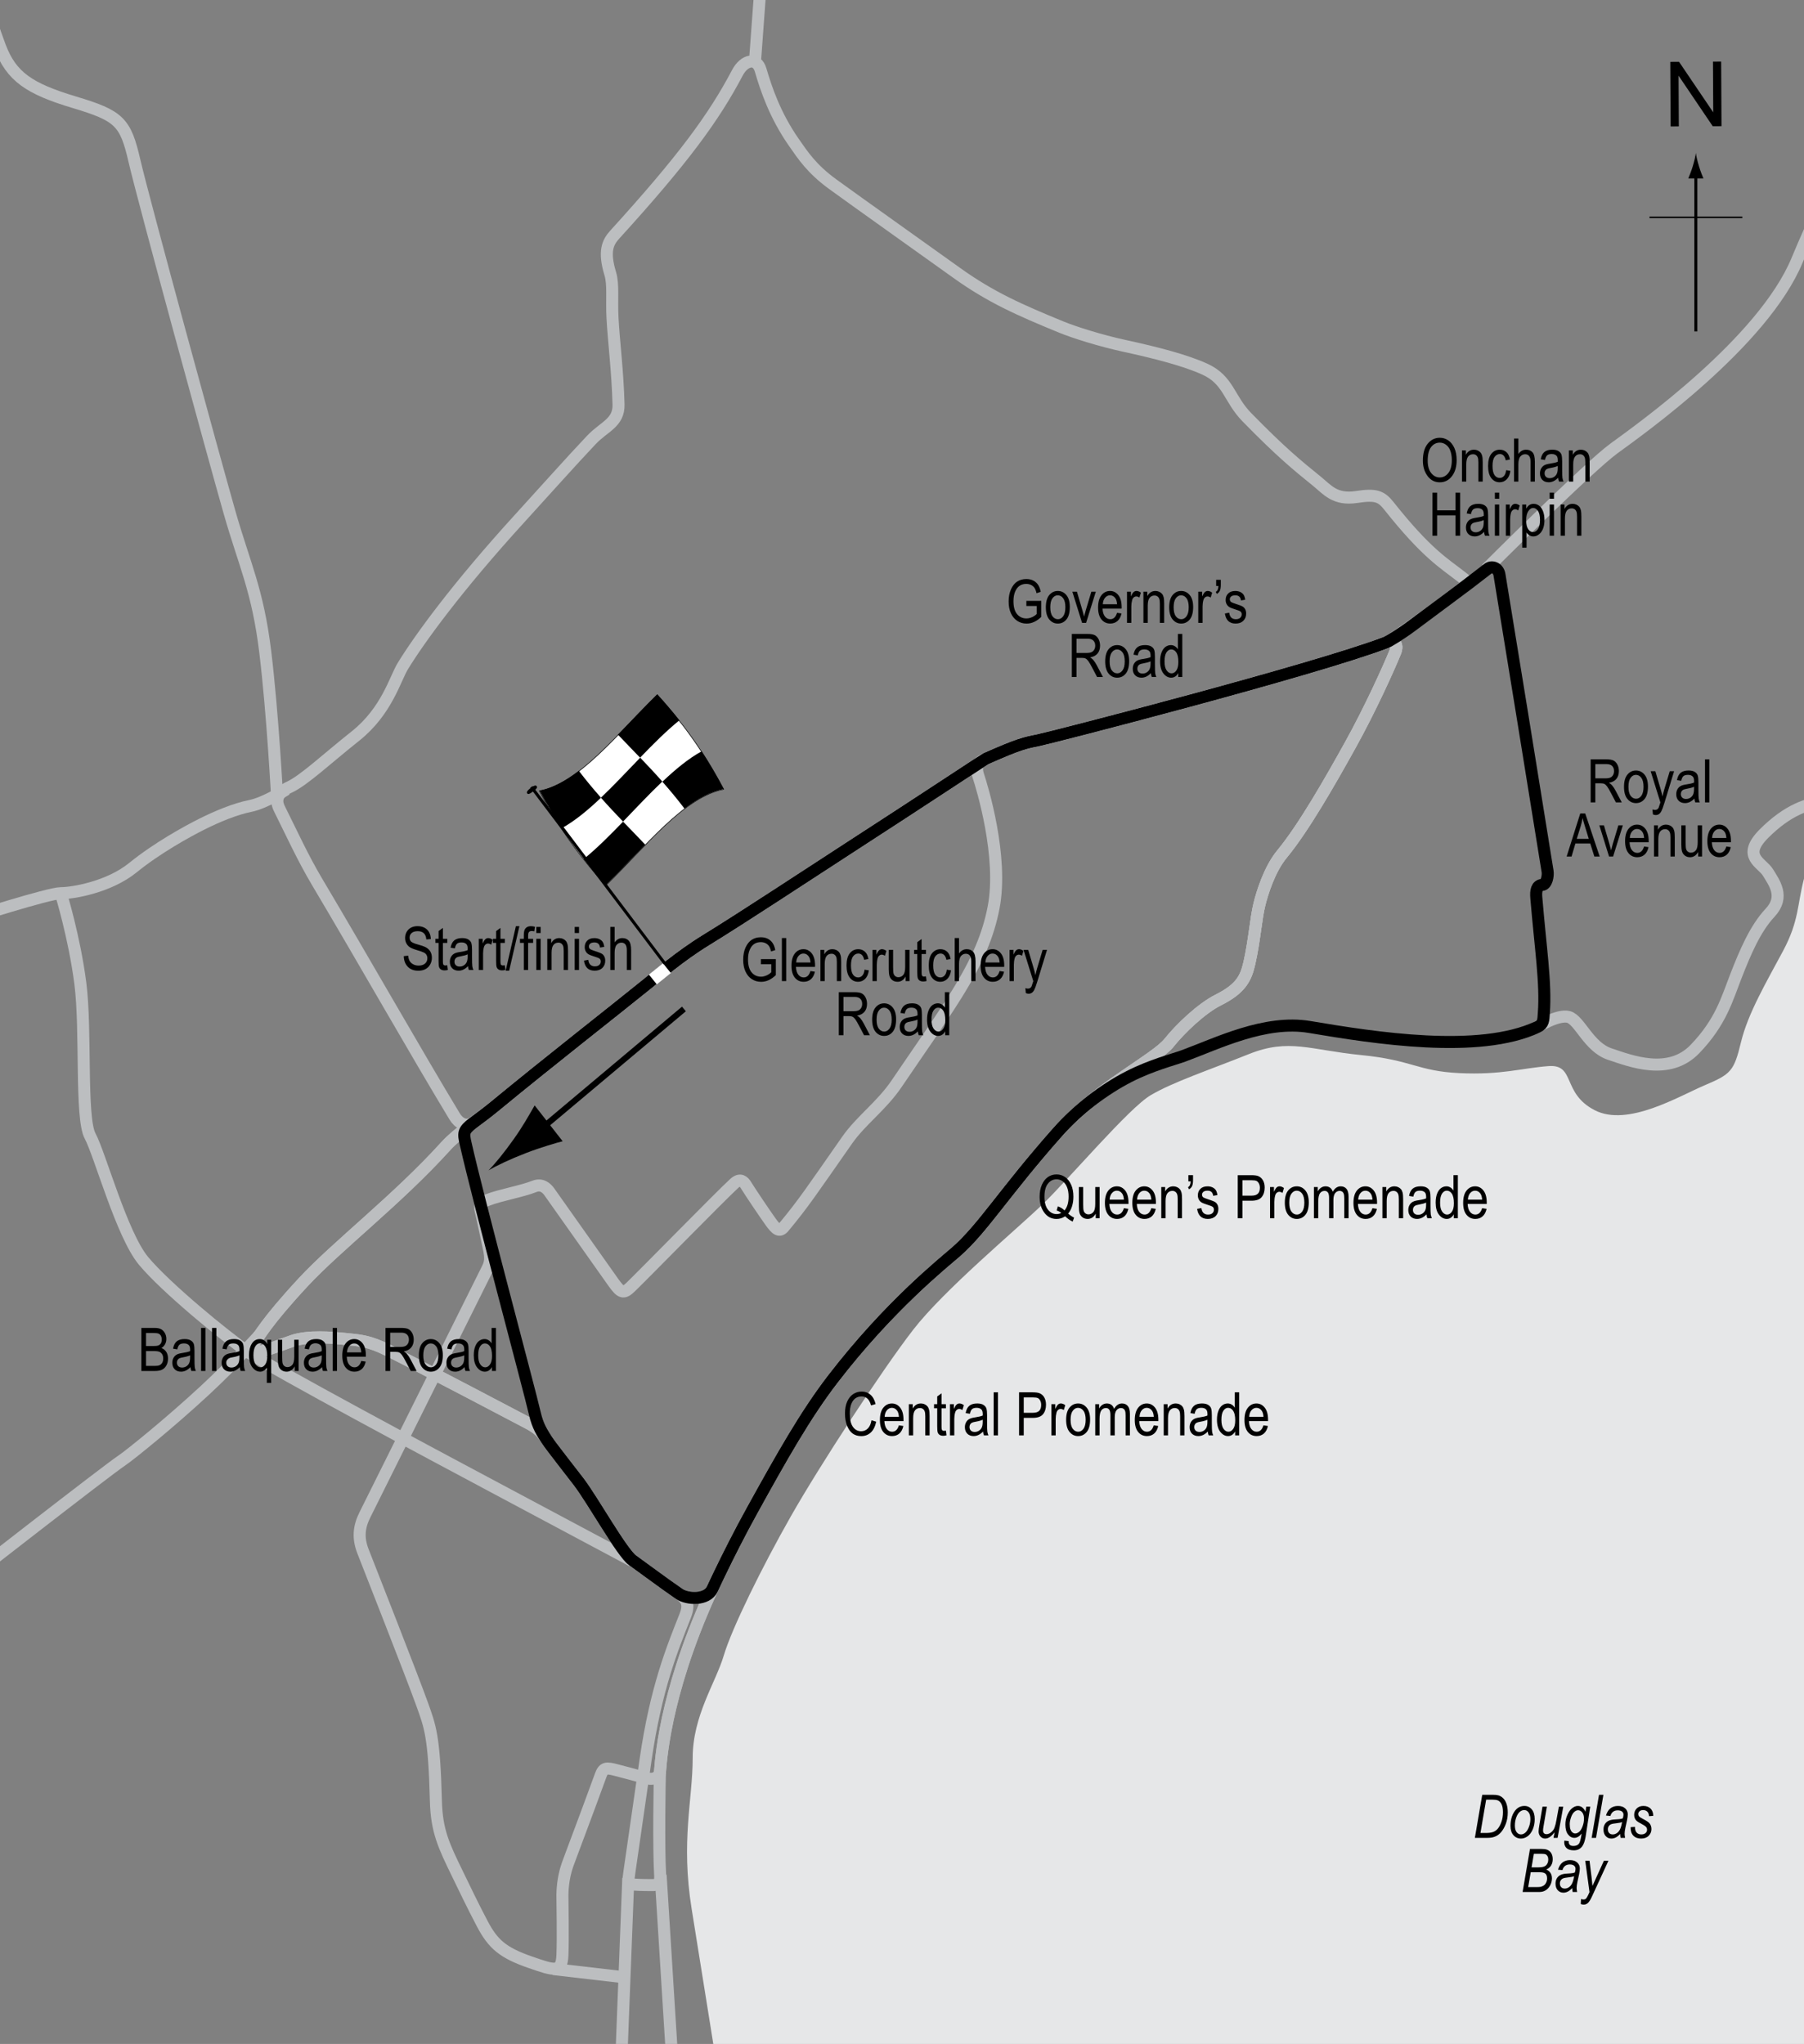 <?xml version="1.0" encoding="UTF-8"?> <!-- Generator: Adobe Illustrator 14.0.0, SVG Export Plug-In . SVG Version: 6.00 Build 43363) --> <svg xmlns="http://www.w3.org/2000/svg" xmlns:xlink="http://www.w3.org/1999/xlink" version="1.1" x="0px" y="0px" width="300px" height="339.835px" viewBox="0 0 300 339.835" xml:space="preserve"><rect x="0" y="0" width="300" height="339.835" fill="#808080" stroke="none"/> <g id="Water"> <path fill="#E6E7E8" d="M303.694,143.085c0,0-2.553-1.334-3.693,3s-0.807,7-3.474,12s-5.833,10.334-7,15.167s-1.667,5.334-6,7.167 s-12.833,6.999-18.333,4.166s-3.167-7.666-7.667-7.333s-7.833,1.501-14.833,1.167s-7.834-2.166-16.334-3 s-11.999-2.834-18.666-0.167s-12.668,4.666-16.334,6.833s-13.5,13.834-18,18.167s-16.333,14.166-21.5,20.833s-15.5,22.5-20.333,31 s-9.834,18.667-11.167,23.167s-5.167,10-5.167,17s-2,13.834-0.167,25.167s4.667,29.166,4.667,29.166l186.833,2.667L303.694,143.085 z"></path> </g> <g id="Sideroads"> <path fill="none" stroke="#BCBEC0" stroke-width="2" d="M247.194,94.585c0,0,16.834-16.833,21.167-20s24.834-17.667,30.5-31.333 s9.666-19,9.666-19"></path> <line fill="none" stroke="#BCBEC0" stroke-width="2" x1="125.527" y1="10.585" x2="127.36" y2="-14.415"></line> <path fill="none" stroke="#BCBEC0" stroke-width="2" d="M46.11,133.064c0,0-0.75-14.438-2-24.688s-3.438-14.438-5.938-23.188 S23.86,33.252,22.36,26.752s-2.5-7.5-10-9.75S1.89,12.752,0,7.752s-6.14-18.5-6.14-18.5"></path> <path fill="none" stroke="#BCBEC0" stroke-width="2" d="M-5.14,152.752c0,0,13.25-4.25,15.25-4.25s8-1,12-4.25s9-6,11.5-7.25 s5.5-2.5,8-3s6-2.75,6-2.75"></path> <path fill="none" stroke="#BCBEC0" stroke-width="2" d="M43.235,221.877c0,0-4.259,4.735-9.125,9.25 c-5.842,5.42-12.564,10.849-13.909,11.74c-2.466,1.635-26.841,20.635-26.841,20.635"></path> <path fill="none" stroke="#BCBEC0" stroke-width="2" d="M105.11,259.502c0,0-16.625-8.875-24.375-13S45.36,227.627,41.36,224.877 s-13.875-10.875-17.5-15.25s-7.25-17.75-8.875-20.75s-0.625-17.625-1.625-25.375s-3.25-15-3.25-15"></path> <line fill="none" stroke="#BCBEC0" stroke-width="2" x1="109.86" y1="311.752" x2="111.86" y2="343.752"></line> <line fill="none" stroke="#BCBEC0" stroke-width="2" x1="104.485" y1="312.252" x2="103.235" y2="344.627"></line> <line fill="none" stroke="#BCBEC0" stroke-width="2" x1="91.985" y1="327.377" x2="103.86" y2="328.752"></line> <path fill="none" stroke="#BCBEC0" stroke-width="2" d="M255.36,170.919c0,0,3.666-2.334,5.5-1.834s3.334,5,6.834,6.167 s9.832,3.667,14.166-0.833s5.334-8.334,6.834-12.167s3.166-7.833,5.666-10.5s0.667-5.001-0.333-6.667s-4.501-2.667-0.667-6.5 s7.334-5.166,10.667-5.333"></path> </g> <g id="_x31_933_Circuit"> <path fill="none" stroke="#BCBEC0" stroke-width="2" d="M230.444,106.835c-12,4.583-55.729,15.829-57.833,16.25 s-3.084,0.584-8.672,3.063c-1.036,0.46-1.877,0.959-1.245,2.854s4.164,13.444,2.541,21.875c-0.875,4.542-2.668,8.868-6.208,14.542 c-2.749,4.406-6.417,9.583-9.917,14.75c-2.534,3.741-5.905,6.062-8.25,9.416c-6,8.584-7.25,10.5-10.5,14.417 c-0.736,0.887-1.275,0.447-2.25-0.917c-0.833-1.166-3.208-4.666-4.083-6.083c-0.335-0.542-0.917-1.167-1.917-0.25 c-2.367,2.17-15.083,15.167-17.25,17.25c-1.154,1.109-1.583,1-2.833-0.75s-8.417-11.917-10.667-15.083 c-0.431-0.606-1.25-1.417-2.5-0.917c-2.076,0.83-5.583,1.417-7.75,2.25c-1.167,0.448-1.411,0.855-1.166,1.833 c0.333,1.334,0.75,3.5,1.291,5.917c0.467,2.084,0.292,2.75-0.208,3.75c-1,2-19.333,38.833-20.333,40.833s-1.208,3.834-0.333,6.084 s8.209,20.874,9.833,25.416c1.308,3.656,2.023,5.277,2.291,16.042c0.125,5.042,1.303,7.488,3.625,12.25 c1.127,2.312,2.417,5.042,4.084,8.208c1.786,3.393,3.417,4.834,8,6.417c3.993,1.379,5.208,1.833,5.333-1.167s0-8.625,0-10 c0-0.414,0.032-2.718,0.833-5c0.409-1.166,2.978-7.904,5.5-14.833c0.5-1.375,0.875-1.417,2.75-0.917s2.917,0.75,4.583,1.25 c1.197,0.359,2.459,0.208,2.583-1.25c0.232-2.723,1.147-14.642,9.75-32.416c1.697-3.505,3.43-6.959,5.666-11 c4.75-8.584,8.719-15.675,13.334-21.667c9.325-12.108,18.314-19.253,20.417-21.083c4.5-3.917,8.045-9.911,16.916-19.917 c6.501-7.333,16.334-12.083,18.584-14.917c1.776-2.236,5.333-5.666,8.167-7.083c3.848-1.924,4.606-3.708,5.166-6.167 c0.834-3.666,1.085-7.417,1.667-9.75c0.445-1.787,1.642-5.783,3.75-8.333c3.583-4.333,8-12.083,11.333-18.083 s6.417-12.834,7.5-15.5C232.567,107.09,231.847,106.299,230.444,106.835z"></path> </g> <g id="_x31_934_Circuit"> <path fill="none" stroke="#BCBEC0" stroke-width="2" d="M230.444,106.835c-12,4.583-55.729,15.829-57.833,16.25 s-3.084,0.584-8.672,3.063c-0.256,0.113-9.907,6.522-22.913,14.937c-6.414,4.149-17.417,11.417-23.667,15.25 c-4.287,2.629-8.164,5.984-9.417,7c-6.102,4.945-16.545,13.08-25.75,20.667c-2.739,2.257-6.04,4.326-8.083,6.583 c-8,8.834-18.071,16.56-23.667,22.584c-6.261,6.742-7.333,9-8.333,10.333c-0.721,0.961-0.041,1.541,1.083,1.25 c2.25-0.583,4.25-1.416,5.5-1.833c2.619-0.873,6.478-0.523,8.417-0.334c2.784,0.272,4.199,0.308,7.583,2 c6.333,3.167,22.115,11.506,22.917,11.917c1.989,1.021,2.583,1.75,3.333,2.917c0.676,1.052,3.984,5.217,5.333,7 c2.333,3.083,7.167,11.75,8.917,13c1.901,1.358,4.794,3.538,7.482,5.398c0.089,0.062,0.174,0.13,0.268,0.185 c1.042,0.609,2.12,0.719,2.995,0.656c0.624-0.045,1.934-0.189,2.656-1.734c0.453-0.969,0.625-1.368,0.933-2.005 c1.697-3.505,3.43-6.959,5.666-11c4.75-8.584,8.719-15.675,13.334-21.667c9.325-12.108,18.314-19.253,20.417-21.083 c4.5-3.917,8.045-9.911,16.916-19.917c6.501-7.333,16.334-12.083,18.584-14.917c1.776-2.236,5.333-5.666,8.167-7.083 c3.848-1.924,4.606-3.708,5.166-6.167c0.834-3.666,1.085-7.417,1.667-9.75c0.445-1.787,1.642-5.783,3.75-8.333 c3.583-4.333,8-12.083,11.333-18.083s6.417-12.834,7.5-15.5C232.567,107.09,231.847,106.299,230.444,106.835z"></path> </g> <g id="_x31_935_Circuit"> <path fill="none" stroke="#BCBEC0" stroke-width="2" d="M230.444,106.835c-12,4.583-55.729,15.829-57.833,16.25 s-3.084,0.584-8.672,3.063c-0.256,0.113-9.907,6.522-22.913,14.937c-6.414,4.149-17.417,11.417-23.667,15.25 c-4.287,2.629-8.164,5.984-9.417,7c-6.102,4.945-16.545,13.08-25.75,20.667c-2.739,2.257-6.04,4.326-8.083,6.583 c-8,8.834-18.071,16.56-23.667,22.584c-6.261,6.742-7.333,9-8.333,10.333c-0.721,0.961-0.041,1.541,1.083,1.25 c2.25-0.583,4.25-1.416,5.5-1.833c2.619-0.873,6.478-0.523,8.417-0.334c2.784,0.272,4.199,0.308,7.583,2 c6.333,3.167,22.115,11.506,22.917,11.917c1.989,1.021,2.583,1.75,3.333,2.917c0.676,1.052,3.984,5.217,5.333,7 c2.333,3.083,7.167,11.75,8.917,13c1.964,1.403,4.988,3.684,7.75,5.583c1.333,0.917,1.738,1.794,1,3.667 c-2.167,5.5-4.842,11.945-6.583,23.916c-1.333,9.167-2.167,15-2.667,18.5c-0.24,1.682-0.343,2.171,0.75,2.25 c1.167,0.084,2.576,0.084,3.083,0.084c1.25,0,1.32-0.75,1.25-1.834c-0.25-3.875-0.109-15.961,0.001-17.25 c0.232-2.723,1.147-14.642,9.75-32.416c1.697-3.505,3.43-6.959,5.666-11c4.75-8.584,8.719-15.675,13.334-21.667 c9.325-12.108,18.314-19.253,20.417-21.083c4.5-3.917,8.045-9.911,16.916-19.917c6.501-7.333,16.334-12.083,18.584-14.917 c1.776-2.236,5.333-5.666,8.167-7.083c3.848-1.924,4.606-3.708,5.166-6.167c0.834-3.666,1.085-7.417,1.667-9.75 c0.445-1.787,1.642-5.783,3.75-8.333c3.583-4.333,8-12.083,11.333-18.083s6.417-12.834,7.5-15.5 C232.567,107.09,231.847,106.299,230.444,106.835z"></path> </g> <g id="_x31_936_Circuit"> <path fill="none" stroke="#BCBEC0" stroke-width="2" d="M230.444,106.835c-12,4.583-55.729,15.829-57.833,16.25 s-3.084,0.584-8.672,3.063c-0.256,0.113-9.907,6.522-22.913,14.937c-6.414,4.149-17.417,11.417-23.667,15.25 c-4.287,2.629-8.164,5.984-9.417,7c-6.102,4.945-16.545,13.08-25.75,20.667c-1.202,0.99-2.569,1.954-3.5,2.626 c-1.179,0.851-2.398,0.133-3.083-1.001c-6.5-10.75-15-25.75-22.875-39c-2.371-3.989-4.223-8.07-6.25-12.125 c-0.75-1.5-0.419-2.684,1.625-3.625c2.417-1.113,6.125-4.625,11-8.5c5.213-4.145,6.591-9.524,7.875-11.625 c2.75-4.5,9.038-13.165,19.5-24.625c3.985-4.365,8.375-9.301,11.875-13c2.1-2.219,4.579-2.813,4.5-5.875 c-0.14-5.449-0.789-10.425-1-14.375c-0.167-3.118,0.176-5.555-0.375-7.375c-1.121-3.698-0.44-5.192,0.75-6.5 c11.375-12.5,16.5-19.5,20.375-26.875c1.177-2.241,3.25-2.625,3.875-0.5c0.937,3.187,2.375,7.5,5.5,12 c1.559,2.245,3.01,4.458,6.5,7c3.646,2.654,16.545,11.826,20.625,14.75c5.647,4.047,10.459,6.163,17.375,9 c2.138,0.877,6.447,2.246,10.5,3.125c5.341,1.159,10.148,2.408,13.375,3.875c3.976,1.807,3.987,4.921,7,8 c5.75,5.875,8.356,7.979,11.625,10.625c1.742,1.411,3.008,3.182,6.625,2.625c3.25-0.5,4.111-0.092,5.375,1.5 c6.25,7.875,9.125,9.5,11.958,11.708c1.256,0.979,1.417,0.917,0.251,1.917C242.105,98.686,231.847,106.299,230.444,106.835z"></path> </g> <g id="_x31_937_Circuit"> <path fill="none" stroke="#000000" stroke-width="2" d="M234.86,104.002c-1.974,1.471-3.91,2.64-4.416,2.833 c-12,4.583-55.729,15.829-57.833,16.25s-3.084,0.584-8.672,3.063c-0.256,0.113-9.907,6.522-22.913,14.937 c-6.414,4.149-17.417,11.417-23.667,15.25c-4.287,2.629-8.164,5.984-9.417,7c-6.102,4.945-16.545,13.08-25.75,20.667 c-1.111,0.916-2.315,1.801-3.491,2.681c-1.72,1.287-1.657,1.722-1.259,3.486c2.083,9.25,10.667,41.166,11.5,44.833 c0.496,2.181,1.25,3.25,2,4.417c0.676,1.052,3.984,5.217,5.333,7c2.333,3.083,7.167,11.75,8.917,13 c1.964,1.403,4.988,3.684,7.75,5.583c1.333,0.917,4.617,1.129,5.517-0.825c0.342-0.741,0.697-1.494,1.067-2.258 c1.697-3.505,3.43-6.959,5.666-11c4.75-8.584,8.719-15.675,13.334-21.667c9.325-12.108,18.314-19.253,20.417-21.083 c4.5-3.917,8.045-9.911,16.916-19.917c3.412-3.849,7.725-7.125,11.875-9.25c3.759-1.924,7.448-2.846,9.063-3.438 c5.625-2.063,13.563-6.063,21-4.813c10.81,1.816,28.125,4.563,37.875,0c1.039-0.486,0.977-1.161,1.063-2.313 c0.375-5-0.563-10.875-1.25-19.188c-0.095-1.141,0.069-2.039,0.952-2.117c0.798-0.07,1.034-1.56,0.923-2.258 c-1.125-7.063-7.375-45.625-8-49.313c-0.206-1.213-1.303-1.498-1.938-1C243.478,97.656,238.047,101.627,234.86,104.002z"></path> </g> <g id="_x31_936_Startline"> <line fill="none" stroke="#FFFFFF" stroke-width="3" x1="109.079" y1="161.096" x2="110.391" y2="162.721"></line> </g> <g id="_x31_936_Flag"> <g> <g> <path fill="#FFFFFF" stroke="#000000" stroke-width="0.1" d="M120.338,131.234c-6.531,1.222-13.062,9.606-19.593,15.991 c-3.681-4.055-7.361-8.745-11.042-15.71c6.532-1.221,13.063-9.605,19.595-15.989 C112.979,119.581,116.658,124.271,120.338,131.234z"></path> <path d="M99.943,132.629c-2.178,2.069-4.355,3.875-6.533,5.077c-1.227-1.875-2.454-3.94-3.681-6.259 c2.177-0.413,4.354-1.621,6.532-3.284C97.488,129.776,98.715,131.245,99.943,132.629z"></path> <path d="M107.298,140.43c-2.178,2.232-4.356,4.584-6.534,6.714c-1.227-1.352-2.453-2.772-3.68-4.324 c2.178-1.772,4.355-3.957,6.533-6.215C104.845,137.883,106.072,139.138,107.298,140.43z"></path> <path d="M110.142,129.94c-2.178,2.065-4.355,4.397-6.533,6.655c-1.227-1.278-2.454-2.581-3.681-3.967 c2.178-2.067,4.355-4.399,6.533-6.656C107.688,127.252,108.915,128.554,110.142,129.94z"></path> <path d="M120.366,131.19c-2.178,0.4-4.356,1.598-6.535,3.254c-1.227-1.616-2.453-3.088-3.679-4.475 c2.178-2.065,4.355-3.863,6.533-5.056C117.912,126.793,119.139,128.865,120.366,131.19z"></path> <path d="M112.978,119.761c-2.178,1.77-4.355,3.954-6.533,6.212c-1.227-1.278-2.454-2.533-3.68-3.825 c2.178-2.233,4.356-4.583,6.535-6.711C110.526,116.787,111.752,118.208,112.978,119.761z"></path> </g> </g> <line fill="#FFFFFF" stroke="#000000" stroke-width="0.5" x1="88.364" y1="130.843" x2="110.533" y2="160.172"></line> <path d="M89.252,130.726c0.118,0.154,0.135,0.308-0.568,0.84c-0.704,0.53-0.883,0.501-1.003,0.348 c-0.116-0.158-0.124-0.378,0.58-0.908C88.963,130.474,89.136,130.568,89.252,130.726z"></path> <g> <line fill="none" stroke="#000000" x1="113.735" y1="167.752" x2="89.236" y2="188.326"></line> <path d="M85.499,189.299c1.493-2.117,2.338-3.653,3.412-5.508l4.661,5.957c-0.769,0.172-3.755,1.047-6.167,1.985 c-2.585,1.005-4.821,2.056-6.17,2.86C82.343,193.479,83.904,191.563,85.499,189.299z"></path> </g> </g> <g id="North"> <g> <g> <g> <line fill="none" stroke="#000000" stroke-width="0.5" x1="282.014" y1="55.107" x2="282.014" y2="28.824"></line> <path d="M281.502,27.643c-0.25,0.827-0.48,1.364-0.746,2.027h2.521c-0.111-0.237-0.496-1.2-0.744-2.027 c-0.268-0.885-0.451-1.687-0.516-2.207C281.952,25.957,281.77,26.758,281.502,27.643z"></path> </g> </g> </g> <line fill="none" stroke="#000000" stroke-width="0.25" x1="274.309" y1="36.132" x2="289.745" y2="36.132"></line> <g> <path d="M277.821,21.023l-0.057-10.737l1.457-0.008l5.685,8.4l-0.045-8.43l1.362-0.007l0.057,10.737l-1.457,0.008l-5.685-8.407 l0.045,8.438L277.821,21.023z"></path> </g> </g> <g id="Labels"> <g> <path d="M144.928,236.139l0.781,0.239c-0.173,0.804-0.475,1.403-0.906,1.8c-0.431,0.395-0.956,0.593-1.574,0.593 c-0.544,0-1.008-0.133-1.395-0.397c-0.385-0.266-0.701-0.691-0.947-1.278c-0.245-0.587-0.368-1.278-0.368-2.077 c0-0.787,0.123-1.455,0.369-2c0.246-0.546,0.579-0.958,0.999-1.236c0.421-0.279,0.89-0.418,1.408-0.418 c0.566,0,1.054,0.176,1.461,0.528s0.692,0.87,0.855,1.552l-0.762,0.22c-0.261-0.993-0.784-1.489-1.569-1.489 c-0.392,0-0.73,0.1-1.018,0.301c-0.286,0.2-0.516,0.512-0.687,0.936s-0.257,0.959-0.257,1.607c0,0.98,0.173,1.717,0.518,2.207 s0.804,0.735,1.377,0.735c0.423,0,0.788-0.15,1.097-0.452C144.617,237.207,144.823,236.75,144.928,236.139z"></path> <path d="M149.483,236.979l0.742,0.112c-0.124,0.554-0.348,0.971-0.671,1.253c-0.324,0.281-0.726,0.422-1.204,0.422 c-0.603,0-1.09-0.229-1.462-0.686c-0.373-0.458-0.56-1.117-0.56-1.98c0-0.895,0.188-1.578,0.563-2.049 c0.377-0.47,0.853-0.705,1.429-0.705c0.55,0,1.009,0.23,1.377,0.693s0.552,1.131,0.552,2.007l-0.005,0.234h-3.174 c0.029,0.583,0.164,1.022,0.405,1.318s0.534,0.444,0.879,0.444C148.896,238.043,149.271,237.688,149.483,236.979z M147.115,235.558h2.373c-0.032-0.449-0.129-0.784-0.288-1.006c-0.231-0.322-0.525-0.483-0.884-0.483 c-0.322,0-0.598,0.135-0.825,0.402C147.264,234.74,147.138,235.102,147.115,235.558z"></path> <path d="M151.139,238.648v-5.186h0.649v0.732c0.156-0.285,0.347-0.498,0.572-0.639c0.227-0.141,0.485-0.211,0.778-0.211 c0.227,0,0.438,0.045,0.631,0.135c0.193,0.089,0.35,0.206,0.468,0.352c0.119,0.145,0.207,0.332,0.266,0.563 s0.088,0.586,0.088,1.064v3.188h-0.718v-3.158c0-0.381-0.032-0.659-0.098-0.836c-0.065-0.176-0.167-0.312-0.305-0.408 c-0.139-0.096-0.299-0.144-0.481-0.144c-0.345,0-0.62,0.129-0.825,0.386c-0.205,0.258-0.308,0.699-0.308,1.325v2.835H151.139z"></path> <path d="M157.301,237.862l0.098,0.776c-0.198,0.053-0.378,0.078-0.537,0.078c-0.251,0-0.452-0.05-0.605-0.148 c-0.153-0.1-0.258-0.236-0.314-0.408c-0.058-0.172-0.086-0.516-0.086-1.03v-2.983h-0.527v-0.684h0.527v-1.284l0.718-0.527v1.812 h0.728v0.684h-0.728v3.032c0,0.28,0.021,0.46,0.063,0.542c0.062,0.117,0.178,0.176,0.347,0.176 C157.064,237.896,157.171,237.885,157.301,237.862z"></path> <path d="M157.979,238.648v-5.186h0.649v0.786c0.166-0.364,0.318-0.606,0.457-0.726c0.138-0.118,0.293-0.178,0.466-0.178 c0.241,0,0.486,0.094,0.737,0.283l-0.244,0.815c-0.179-0.127-0.354-0.19-0.522-0.19c-0.153,0-0.293,0.054-0.42,0.161 s-0.217,0.257-0.269,0.449c-0.091,0.335-0.137,0.692-0.137,1.069v2.715H157.979z"></path> <path d="M163.478,238.009c-0.241,0.251-0.491,0.439-0.752,0.566s-0.53,0.19-0.811,0.19c-0.442,0-0.796-0.133-1.06-0.4 s-0.396-0.627-0.396-1.079c0-0.3,0.062-0.565,0.186-0.796s0.293-0.412,0.508-0.542s0.54-0.226,0.977-0.288 c0.586-0.086,1.016-0.188,1.289-0.308l0.005-0.225c0-0.354-0.063-0.604-0.19-0.747c-0.179-0.209-0.454-0.313-0.825-0.313 c-0.335,0-0.586,0.069-0.752,0.209c-0.166,0.139-0.288,0.399-0.366,0.782l-0.708-0.117c0.101-0.557,0.305-0.962,0.613-1.216 c0.307-0.254,0.747-0.381,1.32-0.381c0.446,0,0.796,0.084,1.05,0.252c0.254,0.167,0.414,0.375,0.481,0.622 c0.066,0.247,0.1,0.608,0.1,1.084v1.172c0,0.82,0.016,1.337,0.047,1.55c0.03,0.214,0.092,0.422,0.183,0.623h-0.752 C163.549,238.469,163.5,238.256,163.478,238.009z M163.419,236.046c-0.264,0.13-0.656,0.241-1.177,0.332 c-0.303,0.052-0.515,0.111-0.635,0.179c-0.12,0.066-0.214,0.16-0.281,0.283c-0.066,0.121-0.1,0.262-0.1,0.422 c0,0.248,0.076,0.445,0.229,0.594c0.153,0.147,0.364,0.222,0.635,0.222c0.257,0,0.491-0.067,0.7-0.2 c0.211-0.133,0.367-0.312,0.472-0.535c0.104-0.223,0.156-0.547,0.156-0.974V236.046z"></path> <path d="M165.245,238.648v-7.158h0.718v7.158H165.245z"></path> <path d="M169.469,238.648v-7.158h2.211c0.521,0,0.906,0.045,1.152,0.137c0.34,0.123,0.609,0.354,0.811,0.688 c0.203,0.335,0.303,0.747,0.303,1.235c0,0.645-0.164,1.17-0.492,1.577c-0.33,0.407-0.896,0.61-1.705,0.61h-1.504v2.91H169.469z M170.245,234.894h1.52c0.479,0,0.828-0.108,1.049-0.325c0.223-0.216,0.332-0.543,0.332-0.979c0-0.283-0.055-0.525-0.162-0.728 c-0.109-0.202-0.242-0.341-0.396-0.415s-0.434-0.112-0.838-0.112h-1.504V234.894z"></path> <path d="M174.84,238.648v-5.186h0.648v0.786c0.166-0.364,0.318-0.606,0.457-0.726c0.139-0.118,0.293-0.178,0.467-0.178 c0.24,0,0.486,0.094,0.736,0.283l-0.244,0.815c-0.178-0.127-0.354-0.19-0.521-0.19c-0.154,0-0.293,0.054-0.42,0.161 s-0.217,0.257-0.27,0.449c-0.09,0.335-0.137,0.692-0.137,1.069v2.715H174.84z"></path> <path d="M177.295,236.056c0-0.896,0.189-1.571,0.564-2.026c0.377-0.455,0.852-0.684,1.428-0.684c0.566,0,1.041,0.229,1.422,0.684 s0.57,1.113,0.57,1.973c0,0.932-0.188,1.625-0.561,2.08c-0.375,0.455-0.852,0.684-1.432,0.684c-0.568,0-1.043-0.229-1.422-0.686 C177.485,237.622,177.295,236.947,177.295,236.056z M178.034,236.053c0,0.672,0.121,1.172,0.365,1.499s0.547,0.491,0.908,0.491 c0.34,0,0.629-0.166,0.873-0.496c0.242-0.331,0.363-0.828,0.363-1.494c0-0.668-0.123-1.166-0.367-1.493s-0.547-0.491-0.908-0.491 c-0.342,0-0.633,0.164-0.873,0.494C178.153,234.891,178.034,235.389,178.034,236.053z"></path> <path d="M182.135,238.648v-5.186h0.645v0.723c0.143-0.269,0.326-0.476,0.551-0.621c0.225-0.146,0.469-0.219,0.736-0.219 c0.299,0,0.551,0.077,0.758,0.23c0.205,0.154,0.354,0.379,0.441,0.673c0.17-0.301,0.365-0.526,0.584-0.677 c0.221-0.151,0.465-0.227,0.732-0.227c0.408,0,0.73,0.139,0.967,0.415c0.234,0.276,0.352,0.72,0.352,1.328v3.56h-0.717v-3.27 c0-0.372-0.027-0.635-0.082-0.79c-0.053-0.155-0.141-0.274-0.262-0.359s-0.258-0.127-0.408-0.127c-0.311,0-0.564,0.123-0.76,0.369 c-0.197,0.246-0.295,0.633-0.295,1.161v3.016h-0.719v-3.373c0-0.43-0.064-0.732-0.197-0.908c-0.131-0.177-0.313-0.265-0.545-0.265 c-0.328,0-0.588,0.133-0.777,0.398c-0.191,0.266-0.287,0.75-0.287,1.454v2.693H182.135z"></path> <path d="M191.866,236.979l0.742,0.112c-0.123,0.554-0.348,0.971-0.67,1.253c-0.324,0.281-0.727,0.422-1.205,0.422 c-0.602,0-1.09-0.229-1.461-0.686c-0.373-0.458-0.561-1.117-0.561-1.98c0-0.895,0.189-1.578,0.564-2.049 c0.377-0.47,0.852-0.705,1.428-0.705c0.551,0,1.01,0.23,1.377,0.693c0.369,0.463,0.553,1.131,0.553,2.007l-0.006,0.234h-3.174 c0.029,0.583,0.164,1.022,0.406,1.318c0.24,0.296,0.533,0.444,0.879,0.444C191.278,238.043,191.655,237.688,191.866,236.979z M189.499,235.558h2.373c-0.033-0.449-0.129-0.784-0.289-1.006c-0.23-0.322-0.525-0.483-0.883-0.483 c-0.322,0-0.598,0.135-0.826,0.402C189.647,234.74,189.52,235.102,189.499,235.558z"></path> <path d="M193.522,238.648v-5.186h0.648v0.732c0.156-0.285,0.348-0.498,0.572-0.639c0.227-0.141,0.486-0.211,0.779-0.211 c0.227,0,0.438,0.045,0.631,0.135c0.193,0.089,0.35,0.206,0.467,0.352c0.119,0.145,0.207,0.332,0.266,0.563 s0.088,0.586,0.088,1.064v3.188h-0.717v-3.158c0-0.381-0.033-0.659-0.098-0.836c-0.066-0.176-0.168-0.312-0.305-0.408 c-0.139-0.096-0.299-0.144-0.482-0.144c-0.344,0-0.619,0.129-0.824,0.386c-0.205,0.258-0.309,0.699-0.309,1.325v2.835H193.522z"></path> <path d="M200.85,238.009c-0.24,0.251-0.49,0.439-0.752,0.566c-0.26,0.127-0.529,0.19-0.811,0.19c-0.441,0-0.795-0.133-1.059-0.4 s-0.396-0.627-0.396-1.079c0-0.3,0.063-0.565,0.186-0.796c0.125-0.23,0.293-0.412,0.508-0.542s0.541-0.226,0.977-0.288 c0.586-0.086,1.016-0.188,1.289-0.308l0.006-0.225c0-0.354-0.064-0.604-0.191-0.747c-0.178-0.209-0.453-0.313-0.824-0.313 c-0.336,0-0.586,0.069-0.752,0.209c-0.166,0.139-0.289,0.399-0.367,0.782l-0.707-0.117c0.1-0.557,0.305-0.962,0.613-1.216 c0.307-0.254,0.746-0.381,1.32-0.381c0.445,0,0.795,0.084,1.049,0.252c0.254,0.167,0.414,0.375,0.482,0.622 c0.066,0.247,0.1,0.608,0.1,1.084v1.172c0,0.82,0.016,1.337,0.047,1.55c0.029,0.214,0.092,0.422,0.182,0.623h-0.752 C200.922,238.469,200.874,238.256,200.85,238.009z M200.792,236.046c-0.264,0.13-0.656,0.241-1.176,0.332 c-0.303,0.052-0.516,0.111-0.635,0.179c-0.121,0.066-0.215,0.16-0.281,0.283c-0.066,0.121-0.1,0.262-0.1,0.422 c0,0.248,0.076,0.445,0.229,0.594c0.154,0.147,0.365,0.222,0.635,0.222c0.258,0,0.492-0.067,0.701-0.2 c0.211-0.133,0.367-0.312,0.471-0.535c0.105-0.223,0.156-0.547,0.156-0.974V236.046z"></path> <path d="M205.397,238.648v-0.654c-0.131,0.25-0.299,0.441-0.504,0.574c-0.205,0.131-0.426,0.197-0.664,0.197 c-0.5,0-0.934-0.236-1.301-0.711c-0.365-0.473-0.549-1.14-0.549-1.999c0-0.589,0.08-1.089,0.244-1.499 c0.162-0.41,0.379-0.715,0.65-0.913s0.572-0.298,0.904-0.298c0.236,0,0.457,0.063,0.66,0.188c0.203,0.126,0.371,0.301,0.504,0.525 v-2.568h0.729v7.158H205.397z M203.116,236.061c0,0.67,0.117,1.168,0.35,1.494s0.504,0.488,0.814,0.488 c0.305,0,0.57-0.156,0.795-0.469s0.338-0.785,0.338-1.416c0-0.727-0.113-1.256-0.338-1.59c-0.225-0.333-0.508-0.5-0.85-0.5 c-0.303,0-0.563,0.16-0.781,0.48C203.225,234.87,203.116,235.373,203.116,236.061z"></path> <path d="M210.108,236.979l0.742,0.112c-0.123,0.554-0.348,0.971-0.67,1.253c-0.324,0.281-0.727,0.422-1.205,0.422 c-0.602,0-1.09-0.229-1.461-0.686c-0.373-0.458-0.561-1.117-0.561-1.98c0-0.895,0.189-1.578,0.564-2.049 c0.377-0.47,0.852-0.705,1.428-0.705c0.551,0,1.01,0.23,1.377,0.693c0.369,0.463,0.553,1.131,0.553,2.007l-0.006,0.234h-3.174 c0.029,0.583,0.164,1.022,0.406,1.318c0.24,0.296,0.533,0.444,0.879,0.444C209.52,238.043,209.897,237.688,210.108,236.979z M207.741,235.558h2.373c-0.033-0.449-0.129-0.784-0.289-1.006c-0.23-0.322-0.525-0.483-0.883-0.483 c-0.322,0-0.598,0.135-0.826,0.402C207.889,234.74,207.762,235.102,207.741,235.558z"></path> </g> <g> <path d="M236.621,76.584c0-1.221,0.269-2.159,0.806-2.815s1.206-0.984,2.007-0.984c0.518,0,0.989,0.146,1.416,0.439 s0.765,0.719,1.013,1.277c0.25,0.558,0.374,1.223,0.374,1.995c0,1.061-0.241,1.925-0.723,2.593 c-0.53,0.736-1.226,1.104-2.085,1.104c-0.866,0-1.563-0.377-2.09-1.133C236.86,78.376,236.621,77.551,236.621,76.584z M237.421,76.596c0,0.883,0.194,1.568,0.583,2.055c0.39,0.487,0.862,0.73,1.419,0.73c0.569,0,1.048-0.246,1.433-0.738 c0.387-0.492,0.579-1.215,0.579-2.17c0-0.616-0.1-1.167-0.298-1.652c-0.153-0.371-0.383-0.668-0.691-0.892 c-0.307-0.223-0.644-0.335-1.008-0.335c-0.586,0-1.068,0.244-1.447,0.733C237.611,74.817,237.421,75.573,237.421,76.596z"></path> <path d="M243.12,80.07v-5.186h0.649v0.732c0.156-0.285,0.347-0.498,0.572-0.638c0.227-0.141,0.485-0.211,0.778-0.211 c0.227,0,0.438,0.045,0.631,0.134s0.35,0.207,0.468,0.352c0.119,0.145,0.207,0.333,0.266,0.564s0.088,0.586,0.088,1.064v3.188 h-0.718v-3.158c0-0.381-0.032-0.66-0.098-0.836c-0.065-0.176-0.167-0.312-0.305-0.408c-0.139-0.096-0.299-0.144-0.481-0.144 c-0.345,0-0.62,0.129-0.825,0.386s-0.308,0.699-0.308,1.325v2.835H243.12z"></path> <path d="M250.463,78.171l0.708,0.112c-0.081,0.619-0.286,1.09-0.612,1.416c-0.328,0.326-0.721,0.488-1.18,0.488 c-0.557,0-1.015-0.229-1.375-0.686c-0.359-0.458-0.539-1.134-0.539-2.029c0-0.902,0.182-1.578,0.545-2.029 c0.362-0.451,0.829-0.676,1.398-0.676c0.439,0,0.81,0.137,1.111,0.41c0.301,0.273,0.493,0.684,0.578,1.23l-0.698,0.127 c-0.068-0.35-0.188-0.611-0.356-0.785c-0.169-0.173-0.373-0.26-0.61-0.26c-0.354,0-0.648,0.157-0.882,0.471 c-0.232,0.314-0.349,0.813-0.349,1.497c0,0.707,0.111,1.217,0.335,1.533c0.223,0.316,0.508,0.474,0.856,0.474 c0.273,0,0.507-0.105,0.7-0.315C250.289,78.94,250.412,78.614,250.463,78.171z"></path> <path d="M251.782,80.07v-7.158h0.718v2.568c0.169-0.238,0.36-0.416,0.573-0.535c0.214-0.119,0.449-0.178,0.706-0.178 c0.452,0,0.81,0.144,1.071,0.432c0.263,0.288,0.394,0.816,0.394,1.584v3.286h-0.718v-3.286c0-0.449-0.08-0.771-0.239-0.967 s-0.379-0.293-0.659-0.293c-0.313,0-0.578,0.125-0.799,0.376c-0.219,0.25-0.329,0.695-0.329,1.333v2.837H251.782z"></path> <path d="M259.111,79.431c-0.241,0.25-0.491,0.439-0.752,0.566s-0.53,0.19-0.811,0.19c-0.442,0-0.796-0.133-1.06-0.4 s-0.396-0.626-0.396-1.079c0-0.299,0.062-0.565,0.186-0.796s0.293-0.412,0.508-0.542s0.54-0.226,0.977-0.288 c0.586-0.086,1.016-0.188,1.289-0.308l0.005-0.225c0-0.355-0.063-0.604-0.19-0.747c-0.179-0.208-0.454-0.313-0.825-0.313 c-0.335,0-0.586,0.069-0.752,0.208s-0.288,0.4-0.366,0.783l-0.708-0.117c0.101-0.557,0.305-0.962,0.613-1.216 c0.307-0.254,0.747-0.381,1.32-0.381c0.446,0,0.796,0.084,1.05,0.251s0.414,0.375,0.481,0.623c0.066,0.248,0.1,0.609,0.1,1.084 v1.172c0,0.82,0.016,1.337,0.047,1.55c0.03,0.213,0.092,0.421,0.183,0.623h-0.752C259.182,79.891,259.133,79.678,259.111,79.431z M259.052,77.468c-0.264,0.13-0.656,0.241-1.177,0.332c-0.303,0.052-0.515,0.111-0.635,0.178s-0.214,0.161-0.281,0.283 c-0.066,0.122-0.1,0.263-0.1,0.422c0,0.248,0.076,0.445,0.229,0.593s0.364,0.222,0.635,0.222c0.257,0,0.491-0.067,0.7-0.2 c0.211-0.133,0.367-0.312,0.472-0.535s0.156-0.548,0.156-0.974V77.468z"></path> <path d="M260.903,80.07v-5.186h0.649v0.732c0.156-0.285,0.347-0.498,0.572-0.638c0.227-0.141,0.485-0.211,0.778-0.211 c0.227,0,0.438,0.045,0.631,0.134s0.35,0.207,0.468,0.352c0.119,0.145,0.207,0.333,0.266,0.564s0.088,0.586,0.088,1.064v3.188 h-0.718v-3.158c0-0.381-0.032-0.66-0.098-0.836c-0.065-0.176-0.167-0.312-0.305-0.408c-0.139-0.096-0.299-0.144-0.481-0.144 c-0.345,0-0.62,0.129-0.825,0.386s-0.308,0.699-0.308,1.325v2.835H260.903z"></path> <path d="M238.212,89.07v-7.158h0.776v2.939h3.052v-2.939h0.776v7.158h-0.776v-3.374h-3.052v3.374H238.212z"></path> <path d="M246.801,88.431c-0.241,0.25-0.491,0.439-0.752,0.566s-0.53,0.19-0.811,0.19c-0.442,0-0.796-0.133-1.06-0.4 s-0.396-0.626-0.396-1.079c0-0.299,0.062-0.565,0.186-0.796s0.293-0.412,0.508-0.542s0.54-0.226,0.977-0.288 c0.586-0.086,1.016-0.188,1.289-0.308l0.005-0.225c0-0.355-0.063-0.604-0.19-0.747c-0.179-0.208-0.454-0.313-0.825-0.313 c-0.335,0-0.586,0.069-0.752,0.208s-0.288,0.4-0.366,0.783l-0.708-0.117c0.101-0.557,0.306-0.962,0.612-1.216 c0.309-0.254,0.748-0.381,1.321-0.381c0.446,0,0.796,0.084,1.05,0.251s0.414,0.375,0.48,0.623 c0.067,0.248,0.101,0.609,0.101,1.084v1.172c0,0.82,0.016,1.337,0.046,1.55c0.031,0.213,0.093,0.421,0.184,0.623h-0.752 C246.873,88.891,246.824,88.678,246.801,88.431z M246.743,86.468c-0.264,0.13-0.656,0.241-1.177,0.332 c-0.303,0.052-0.515,0.111-0.635,0.178s-0.214,0.161-0.28,0.283c-0.067,0.122-0.101,0.263-0.101,0.422 c0,0.248,0.076,0.445,0.229,0.593s0.364,0.222,0.635,0.222c0.257,0,0.49-0.067,0.701-0.2c0.209-0.133,0.366-0.312,0.471-0.535 s0.156-0.548,0.156-0.974V86.468z"></path> <path d="M248.593,82.923v-1.011h0.718v1.011H248.593z M248.593,89.07v-5.186h0.718v5.186H248.593z"></path> <path d="M250.415,89.07v-5.186h0.649v0.786c0.166-0.365,0.318-0.606,0.456-0.725c0.139-0.119,0.294-0.178,0.467-0.178 c0.241,0,0.486,0.094,0.737,0.283l-0.244,0.815c-0.179-0.127-0.354-0.19-0.522-0.19c-0.153,0-0.293,0.054-0.42,0.161 s-0.217,0.257-0.269,0.449c-0.091,0.335-0.137,0.692-0.137,1.069v2.715H250.415z"></path> <path d="M253.144,91.058v-7.173h0.664v0.674c0.162-0.28,0.343-0.482,0.541-0.605s0.426-0.186,0.683-0.186 c0.335,0,0.637,0.099,0.906,0.298c0.271,0.199,0.487,0.5,0.651,0.906s0.246,0.893,0.246,1.462c0,0.882-0.185,1.562-0.554,2.039 c-0.37,0.477-0.804,0.715-1.302,0.715c-0.222,0-0.428-0.057-0.62-0.171s-0.358-0.275-0.498-0.483v2.524H253.144z M253.799,86.507 c0,0.67,0.112,1.165,0.336,1.482s0.495,0.476,0.813,0.476c0.305,0,0.573-0.165,0.804-0.493s0.346-0.836,0.346-1.523 c0-0.677-0.112-1.178-0.336-1.504c-0.225-0.326-0.497-0.488-0.818-0.488c-0.289,0-0.552,0.175-0.789,0.525 S253.799,85.839,253.799,86.507z"></path> <path d="M257.705,82.923v-1.011h0.718v1.011H257.705z M257.705,89.07v-5.186h0.718v5.186H257.705z"></path> <path d="M259.526,89.07v-5.186h0.649v0.732c0.156-0.285,0.347-0.498,0.572-0.638c0.227-0.141,0.485-0.211,0.778-0.211 c0.227,0,0.438,0.045,0.631,0.134s0.35,0.207,0.468,0.352c0.119,0.145,0.207,0.333,0.266,0.564s0.088,0.586,0.088,1.064v3.188 h-0.718v-3.158c0-0.381-0.032-0.66-0.098-0.836c-0.065-0.176-0.167-0.312-0.305-0.408c-0.139-0.096-0.299-0.144-0.481-0.144 c-0.345,0-0.62,0.129-0.825,0.386s-0.308,0.699-0.308,1.325v2.835H259.526z"></path> </g> <g> <path d="M170.68,100.75v-0.845l2.484-0.005v2.661c-0.381,0.371-0.773,0.65-1.182,0.837c-0.406,0.187-0.824,0.281-1.254,0.281 c-0.574,0-1.084-0.143-1.534-0.43c-0.449-0.287-0.805-0.706-1.067-1.256c-0.262-0.551-0.393-1.212-0.393-1.984 c0-0.782,0.132-1.462,0.396-2.042c0.264-0.58,0.608-1.007,1.035-1.282c0.426-0.275,0.93-0.413,1.514-0.413 c0.43,0,0.805,0.08,1.127,0.239s0.588,0.386,0.797,0.679c0.207,0.293,0.363,0.695,0.469,1.206l-0.699,0.234 c-0.094-0.404-0.213-0.706-0.355-0.906c-0.145-0.2-0.332-0.357-0.566-0.471s-0.498-0.171-0.791-0.171 c-0.428,0-0.795,0.104-1.102,0.311c-0.308,0.207-0.555,0.528-0.742,0.965c-0.188,0.437-0.281,0.969-0.281,1.598 c0,0.958,0.2,1.675,0.601,2.153c0.401,0.477,0.92,0.716,1.563,0.716c0.305,0,0.619-0.073,0.939-0.22s0.576-0.321,0.764-0.522 v-1.333H170.68z"></path> <path d="M173.922,100.965c0-0.895,0.188-1.571,0.563-2.026c0.377-0.456,0.854-0.684,1.43-0.684c0.566,0,1.039,0.228,1.42,0.684 s0.572,1.113,0.572,1.973c0,0.931-0.188,1.625-0.563,2.08c-0.373,0.456-0.852,0.684-1.43,0.684c-0.57,0-1.045-0.229-1.424-0.686 S173.922,101.857,173.922,100.965z M174.659,100.962c0,0.671,0.123,1.171,0.367,1.499s0.547,0.491,0.908,0.491 c0.338,0,0.629-0.166,0.871-0.496c0.242-0.331,0.363-0.829,0.363-1.494c0-0.668-0.121-1.166-0.365-1.494s-0.547-0.491-0.908-0.491 c-0.342,0-0.633,0.165-0.875,0.494C174.78,99.8,174.659,100.297,174.659,100.962z"></path> <path d="M179.944,103.558l-1.617-5.186h0.762l0.914,3.105c0.105,0.352,0.195,0.7,0.273,1.045c0.063-0.273,0.15-0.602,0.266-0.986 l0.949-3.164h0.742l-1.617,5.186H179.944z"></path> <path d="M185.762,101.888l0.742,0.112c-0.123,0.553-0.348,0.971-0.672,1.252c-0.322,0.282-0.725,0.422-1.203,0.422 c-0.602,0-1.09-0.229-1.463-0.686c-0.371-0.458-0.559-1.117-0.559-1.98c0-0.895,0.188-1.578,0.564-2.048 c0.375-0.47,0.852-0.706,1.428-0.706c0.551,0,1.01,0.231,1.377,0.693c0.369,0.462,0.553,1.131,0.553,2.007l-0.006,0.234h-3.174 c0.029,0.583,0.164,1.022,0.406,1.318c0.24,0.296,0.533,0.444,0.879,0.444C185.174,102.952,185.551,102.597,185.762,101.888z M183.395,100.467h2.373c-0.033-0.449-0.129-0.785-0.289-1.006c-0.23-0.322-0.525-0.483-0.883-0.483 c-0.322,0-0.598,0.134-0.826,0.403C183.543,99.649,183.417,100.011,183.395,100.467z"></path> <path d="M187.418,103.558v-5.186h0.648v0.786c0.166-0.365,0.318-0.606,0.457-0.725s0.293-0.178,0.467-0.178 c0.24,0,0.486,0.094,0.736,0.283l-0.244,0.815c-0.178-0.127-0.354-0.19-0.521-0.19c-0.154,0-0.293,0.054-0.42,0.161 s-0.217,0.257-0.27,0.449c-0.09,0.335-0.137,0.692-0.137,1.069v2.715H187.418z"></path> <path d="M190.147,103.558v-5.186h0.65v0.732c0.156-0.285,0.346-0.498,0.572-0.638c0.227-0.141,0.484-0.211,0.777-0.211 c0.227,0,0.438,0.045,0.631,0.134s0.35,0.207,0.469,0.352s0.207,0.333,0.266,0.564s0.088,0.586,0.088,1.064v3.188h-0.719V100.4 c0-0.381-0.031-0.66-0.098-0.836c-0.064-0.176-0.166-0.312-0.305-0.408s-0.299-0.144-0.48-0.144c-0.346,0-0.621,0.129-0.826,0.386 s-0.307,0.699-0.307,1.325v2.835H190.147z"></path> <path d="M194.434,100.965c0-0.895,0.188-1.571,0.564-2.026c0.375-0.456,0.852-0.684,1.428-0.684c0.566,0,1.041,0.228,1.422,0.684 s0.57,1.113,0.57,1.973c0,0.931-0.188,1.625-0.561,2.08c-0.375,0.456-0.852,0.684-1.432,0.684c-0.568,0-1.043-0.229-1.424-0.686 C194.624,102.531,194.434,101.857,194.434,100.965z M195.172,100.962c0,0.671,0.121,1.171,0.365,1.499s0.547,0.491,0.908,0.491 c0.34,0,0.629-0.166,0.871-0.496c0.244-0.331,0.365-0.829,0.365-1.494c0-0.668-0.123-1.166-0.367-1.494s-0.547-0.491-0.908-0.491 c-0.342,0-0.633,0.165-0.873,0.494C195.292,99.8,195.172,100.297,195.172,100.962z"></path> <path d="M199.268,103.558v-5.186h0.65v0.786c0.166-0.365,0.318-0.606,0.455-0.725c0.139-0.119,0.295-0.178,0.467-0.178 c0.242,0,0.486,0.094,0.738,0.283l-0.244,0.815c-0.18-0.127-0.354-0.19-0.523-0.19c-0.152,0-0.293,0.054-0.42,0.161 s-0.217,0.257-0.268,0.449c-0.092,0.335-0.137,0.692-0.137,1.069v2.715H199.268z"></path> <path d="M202.243,97.425v-1.025h0.775v0.806c0,0.462-0.055,0.804-0.166,1.025c-0.109,0.221-0.275,0.392-0.498,0.513l-0.176-0.342 c0.283-0.143,0.432-0.469,0.445-0.977H202.243z"></path> <path d="M203.698,102.005l0.717-0.137c0.043,0.366,0.158,0.639,0.346,0.816c0.189,0.179,0.439,0.268,0.75,0.268 c0.313,0,0.555-0.077,0.725-0.232s0.256-0.351,0.256-0.588c0-0.205-0.074-0.365-0.221-0.479c-0.1-0.078-0.344-0.176-0.732-0.293 c-0.559-0.172-0.934-0.319-1.123-0.439c-0.188-0.121-0.334-0.282-0.439-0.483c-0.104-0.202-0.156-0.431-0.156-0.688 c0-0.443,0.143-0.802,0.426-1.079s0.676-0.415,1.176-0.415c0.316,0,0.594,0.057,0.832,0.171c0.24,0.114,0.424,0.267,0.551,0.459 s0.215,0.467,0.264,0.825l-0.703,0.117c-0.066-0.566-0.373-0.85-0.924-0.85c-0.313,0-0.545,0.063-0.697,0.187 c-0.154,0.125-0.23,0.285-0.23,0.479c0,0.191,0.074,0.342,0.221,0.453c0.088,0.064,0.35,0.168,0.783,0.311 c0.596,0.189,0.982,0.34,1.156,0.453c0.176,0.112,0.313,0.266,0.41,0.46c0.096,0.194,0.145,0.425,0.145,0.692 c0,0.496-0.156,0.897-0.471,1.203c-0.314,0.307-0.742,0.46-1.287,0.46C204.452,103.675,203.86,103.118,203.698,102.005z"></path> <path d="M178.243,112.558v-7.158h2.604c0.543,0,0.943,0.067,1.203,0.2c0.258,0.133,0.471,0.355,0.637,0.666s0.25,0.671,0.25,1.081 c0,0.54-0.141,0.978-0.424,1.313c-0.281,0.335-0.689,0.548-1.227,0.64c0.217,0.131,0.383,0.264,0.498,0.397 c0.23,0.273,0.434,0.577,0.609,0.913l1.025,1.948h-0.977l-0.783-1.488c-0.303-0.583-0.531-0.975-0.686-1.177 s-0.305-0.338-0.449-0.408s-0.348-0.105-0.607-0.105h-0.896v3.179H178.243z M179.02,108.559h1.67c0.363,0,0.641-0.044,0.83-0.132 c0.188-0.088,0.338-0.226,0.449-0.415c0.109-0.189,0.166-0.409,0.166-0.659c0-0.361-0.105-0.646-0.318-0.852 c-0.211-0.207-0.525-0.31-0.941-0.31h-1.855V108.559z"></path> <path d="M183.79,109.965c0-0.895,0.188-1.57,0.564-2.026c0.375-0.456,0.852-0.684,1.428-0.684c0.566,0,1.041,0.228,1.422,0.684 c0.381,0.456,0.57,1.113,0.57,1.973c0,0.931-0.188,1.624-0.561,2.08c-0.375,0.456-0.852,0.684-1.432,0.684 c-0.568,0-1.043-0.229-1.424-0.687C183.979,111.531,183.79,110.857,183.79,109.965z M184.528,109.963 c0,0.671,0.121,1.17,0.365,1.498s0.547,0.491,0.908,0.491c0.34,0,0.629-0.165,0.871-0.496c0.244-0.331,0.365-0.829,0.365-1.493 c0-0.668-0.123-1.166-0.367-1.494c-0.244-0.328-0.547-0.491-0.908-0.491c-0.342,0-0.633,0.165-0.873,0.493 C184.647,108.801,184.528,109.297,184.528,109.963z"></path> <path d="M191.393,111.918c-0.242,0.25-0.492,0.439-0.752,0.566c-0.262,0.127-0.531,0.19-0.811,0.19 c-0.443,0-0.797-0.134-1.061-0.4s-0.395-0.626-0.395-1.079c0-0.299,0.061-0.564,0.186-0.796c0.123-0.231,0.293-0.411,0.508-0.542 s0.539-0.227,0.977-0.288c0.586-0.086,1.016-0.188,1.289-0.308l0.004-0.225c0-0.355-0.063-0.604-0.189-0.747 c-0.18-0.208-0.455-0.313-0.826-0.313c-0.334,0-0.586,0.069-0.752,0.208s-0.287,0.4-0.365,0.783l-0.709-0.117 c0.102-0.557,0.305-0.962,0.613-1.216c0.307-0.254,0.748-0.381,1.32-0.381c0.447,0,0.797,0.084,1.051,0.251 s0.414,0.375,0.48,0.623c0.066,0.248,0.1,0.609,0.1,1.084v1.172c0,0.82,0.016,1.337,0.047,1.551 c0.031,0.213,0.092,0.42,0.184,0.622h-0.752C191.463,112.379,191.415,112.166,191.393,111.918z M191.334,109.955 c-0.264,0.131-0.656,0.24-1.178,0.332c-0.303,0.053-0.514,0.111-0.635,0.178c-0.119,0.067-0.213,0.162-0.281,0.283 c-0.066,0.123-0.1,0.264-0.1,0.423c0,0.247,0.076,0.445,0.23,0.593c0.152,0.148,0.363,0.223,0.635,0.223 c0.256,0,0.49-0.066,0.699-0.2c0.211-0.134,0.367-0.312,0.473-0.534c0.104-0.224,0.156-0.549,0.156-0.975V109.955z"></path> <path d="M195.938,112.558v-0.654c-0.129,0.251-0.297,0.442-0.502,0.573c-0.205,0.133-0.428,0.198-0.664,0.198 c-0.502,0-0.936-0.237-1.303-0.71c-0.365-0.475-0.549-1.141-0.549-2c0-0.59,0.082-1.089,0.244-1.499s0.379-0.714,0.65-0.913 s0.572-0.298,0.904-0.298c0.238,0,0.457,0.063,0.66,0.188s0.373,0.3,0.506,0.525v-2.568h0.727v7.158H195.938z M193.659,109.97 c0,0.671,0.115,1.169,0.35,1.494c0.232,0.325,0.504,0.488,0.813,0.488c0.307,0,0.572-0.156,0.797-0.469s0.336-0.784,0.336-1.416 c0-0.726-0.111-1.256-0.336-1.589c-0.225-0.334-0.508-0.501-0.85-0.501c-0.305,0-0.564,0.16-0.783,0.481 C193.768,108.779,193.659,109.283,193.659,109.97z"></path> </g> <g> <path d="M126.534,160.311v-0.845l2.485-0.005v2.661c-0.381,0.371-0.774,0.65-1.182,0.837c-0.407,0.188-0.825,0.281-1.255,0.281 c-0.573,0-1.084-0.143-1.533-0.43s-0.805-0.705-1.067-1.256c-0.262-0.551-0.393-1.212-0.393-1.984 c0-0.781,0.132-1.462,0.396-2.042c0.264-0.579,0.608-1.007,1.035-1.282s0.931-0.413,1.514-0.413c0.43,0,0.806,0.079,1.128,0.239 s0.588,0.386,0.796,0.679s0.364,0.694,0.469,1.206l-0.698,0.234c-0.095-0.404-0.213-0.705-0.356-0.906 c-0.144-0.199-0.332-0.357-0.566-0.471s-0.498-0.171-0.791-0.171c-0.427,0-0.794,0.104-1.101,0.311 c-0.309,0.206-0.556,0.528-0.742,0.965c-0.188,0.437-0.281,0.97-0.281,1.599c0,0.957,0.2,1.675,0.601,2.152 c0.4,0.477,0.921,0.716,1.563,0.716c0.306,0,0.619-0.073,0.94-0.22c0.32-0.146,0.575-0.32,0.764-0.522v-1.333H126.534z"></path> <path d="M130.025,163.118v-7.158h0.718v7.158H130.025z"></path> <path d="M134.776,161.448l0.742,0.112c-0.124,0.553-0.348,0.971-0.671,1.252c-0.324,0.282-0.726,0.423-1.204,0.423 c-0.603,0-1.09-0.229-1.462-0.687c-0.373-0.457-0.56-1.117-0.56-1.979c0-0.896,0.188-1.578,0.563-2.048 c0.377-0.471,0.853-0.706,1.429-0.706c0.55,0,1.009,0.231,1.377,0.693s0.552,1.132,0.552,2.007l-0.005,0.234h-3.174 c0.029,0.582,0.164,1.021,0.405,1.318s0.534,0.444,0.879,0.444C134.188,162.513,134.564,162.158,134.776,161.448z M132.408,160.027h2.373c-0.032-0.449-0.129-0.785-0.288-1.006c-0.231-0.322-0.525-0.483-0.884-0.483 c-0.322,0-0.598,0.134-0.825,0.403C132.556,159.209,132.43,159.572,132.408,160.027z"></path> <path d="M136.431,163.118v-5.186h0.649v0.732c0.156-0.284,0.347-0.497,0.572-0.638c0.227-0.142,0.485-0.212,0.778-0.212 c0.227,0,0.438,0.045,0.631,0.134c0.193,0.09,0.35,0.207,0.468,0.352c0.119,0.146,0.207,0.334,0.266,0.564 s0.088,0.586,0.088,1.064v3.188h-0.718v-3.157c0-0.382-0.032-0.66-0.098-0.836s-0.167-0.313-0.305-0.408 c-0.139-0.097-0.299-0.145-0.481-0.145c-0.345,0-0.62,0.129-0.825,0.387c-0.205,0.257-0.308,0.698-0.308,1.324v2.835H136.431z"></path> <path d="M143.775,161.219l0.708,0.112c-0.081,0.618-0.286,1.091-0.612,1.416c-0.328,0.325-0.721,0.488-1.18,0.488 c-0.557,0-1.015-0.229-1.375-0.687c-0.359-0.457-0.539-1.133-0.539-2.028c0-0.901,0.182-1.578,0.545-2.028 c0.362-0.451,0.829-0.677,1.398-0.677c0.439,0,0.81,0.137,1.111,0.41c0.301,0.273,0.493,0.684,0.578,1.23l-0.698,0.127 c-0.068-0.351-0.188-0.611-0.356-0.785c-0.169-0.173-0.373-0.26-0.61-0.26c-0.354,0-0.648,0.157-0.882,0.472 c-0.232,0.313-0.349,0.813-0.349,1.496c0,0.707,0.111,1.217,0.335,1.533c0.223,0.316,0.508,0.474,0.856,0.474 c0.273,0,0.507-0.104,0.7-0.315C143.6,161.988,143.723,161.662,143.775,161.219z"></path> <path d="M145.093,163.118v-5.186h0.649v0.786c0.166-0.365,0.318-0.606,0.456-0.725c0.139-0.119,0.294-0.179,0.467-0.179 c0.241,0,0.486,0.095,0.737,0.283l-0.244,0.815c-0.179-0.127-0.354-0.19-0.522-0.19c-0.153,0-0.293,0.054-0.42,0.161 s-0.217,0.258-0.269,0.449c-0.091,0.336-0.137,0.691-0.137,1.069v2.715H145.093z"></path> <path d="M150.606,163.118v-0.762c-0.166,0.293-0.361,0.513-0.586,0.659s-0.479,0.22-0.762,0.22c-0.335,0-0.622-0.091-0.859-0.271 c-0.237-0.182-0.396-0.41-0.476-0.687c-0.08-0.276-0.12-0.654-0.12-1.133v-3.213h0.718v2.876c0,0.533,0.027,0.891,0.08,1.072 c0.055,0.18,0.153,0.325,0.299,0.434c0.145,0.109,0.31,0.164,0.495,0.164c0.345,0,0.628-0.142,0.85-0.425 c0.188-0.244,0.283-0.692,0.283-1.343v-2.778h0.723v5.186H150.606z"></path> <path d="M153.985,162.332l0.098,0.776c-0.198,0.052-0.378,0.078-0.537,0.078c-0.251,0-0.452-0.05-0.605-0.149 c-0.153-0.099-0.258-0.234-0.315-0.407c-0.057-0.173-0.085-0.517-0.085-1.03v-2.983h-0.527v-0.684h0.527v-1.284l0.718-0.527v1.812 h0.728v0.684h-0.728v3.032c0,0.279,0.021,0.461,0.063,0.542c0.062,0.117,0.178,0.176,0.347,0.176 C153.749,162.366,153.855,162.355,153.985,162.332z"></path> <path d="M157.447,161.219l0.708,0.112c-0.081,0.618-0.286,1.091-0.612,1.416c-0.328,0.325-0.721,0.488-1.18,0.488 c-0.557,0-1.015-0.229-1.375-0.687c-0.359-0.457-0.539-1.133-0.539-2.028c0-0.901,0.182-1.578,0.545-2.028 c0.362-0.451,0.829-0.677,1.398-0.677c0.439,0,0.81,0.137,1.111,0.41c0.301,0.273,0.493,0.684,0.578,1.23l-0.698,0.127 c-0.068-0.351-0.188-0.611-0.356-0.785c-0.169-0.173-0.373-0.26-0.61-0.26c-0.354,0-0.648,0.157-0.882,0.472 c-0.232,0.313-0.349,0.813-0.349,1.496c0,0.707,0.111,1.217,0.335,1.533c0.223,0.316,0.508,0.474,0.856,0.474 c0.273,0,0.507-0.104,0.7-0.315C157.272,161.988,157.395,161.662,157.447,161.219z"></path> <path d="M158.765,163.118v-7.158h0.718v2.568c0.169-0.237,0.36-0.416,0.573-0.534c0.214-0.119,0.449-0.179,0.706-0.179 c0.452,0,0.81,0.144,1.071,0.433c0.263,0.287,0.394,0.816,0.394,1.584v3.286h-0.718v-3.286c0-0.449-0.08-0.771-0.239-0.967 s-0.379-0.293-0.659-0.293c-0.313,0-0.578,0.125-0.799,0.376c-0.219,0.251-0.329,0.694-0.329,1.333v2.837H158.765z"></path> <path d="M166.231,161.448l0.742,0.112c-0.124,0.553-0.348,0.971-0.671,1.252c-0.324,0.282-0.726,0.423-1.204,0.423 c-0.603,0-1.09-0.229-1.462-0.687c-0.373-0.457-0.56-1.117-0.56-1.979c0-0.896,0.188-1.578,0.563-2.048 c0.377-0.471,0.853-0.706,1.429-0.706c0.55,0,1.009,0.231,1.377,0.693s0.552,1.132,0.552,2.007l-0.005,0.234h-3.174 c0.029,0.582,0.164,1.021,0.405,1.318s0.534,0.444,0.879,0.444C165.643,162.513,166.019,162.158,166.231,161.448z M163.863,160.027h2.373c-0.032-0.449-0.129-0.785-0.288-1.006c-0.231-0.322-0.525-0.483-0.884-0.483 c-0.322,0-0.598,0.134-0.825,0.403C164.011,159.209,163.885,159.572,163.863,160.027z"></path> <path d="M167.886,163.118v-5.186h0.649v0.786c0.166-0.365,0.318-0.606,0.456-0.725c0.139-0.119,0.294-0.179,0.467-0.179 c0.241,0,0.486,0.095,0.737,0.283l-0.244,0.815c-0.179-0.127-0.354-0.19-0.522-0.19c-0.153,0-0.293,0.054-0.42,0.161 s-0.217,0.258-0.269,0.449c-0.091,0.336-0.137,0.691-0.137,1.069v2.715H167.886z"></path> <path d="M170.591,165.115l-0.078-0.825c0.159,0.052,0.297,0.078,0.41,0.078c0.153,0,0.279-0.03,0.379-0.093 s0.182-0.158,0.247-0.288c0.022-0.046,0.117-0.333,0.283-0.861l-1.617-5.193h0.776l0.889,3.001 c0.11,0.375,0.213,0.774,0.308,1.201c0.081-0.404,0.179-0.797,0.293-1.182l0.908-3.021h0.723l-1.613,5.273 c-0.212,0.684-0.379,1.14-0.501,1.37c-0.122,0.229-0.261,0.395-0.416,0.495c-0.154,0.101-0.33,0.151-0.525,0.151 C170.918,165.223,170.764,165.188,170.591,165.115z"></path> <path d="M139.49,172.118v-7.158h2.603c0.544,0,0.944,0.067,1.204,0.2c0.258,0.133,0.471,0.355,0.637,0.666 s0.249,0.671,0.249,1.081c0,0.54-0.141,0.978-0.423,1.313c-0.281,0.335-0.69,0.548-1.228,0.64 c0.218,0.131,0.384,0.264,0.498,0.397c0.231,0.273,0.435,0.577,0.61,0.913l1.025,1.948h-0.977l-0.783-1.488 c-0.303-0.583-0.532-0.975-0.687-1.177s-0.304-0.338-0.448-0.408s-0.348-0.105-0.607-0.105h-0.897v3.179H139.49z M140.266,168.119 h1.67c0.364,0,0.642-0.044,0.83-0.132s0.339-0.226,0.449-0.415s0.166-0.408,0.166-0.659c0-0.361-0.105-0.646-0.317-0.853 c-0.212-0.206-0.525-0.31-0.942-0.31h-1.855V168.119z"></path> <path d="M145.037,169.525c0-0.895,0.188-1.57,0.564-2.026c0.375-0.456,0.852-0.684,1.428-0.684c0.566,0,1.04,0.228,1.421,0.684 s0.571,1.113,0.571,1.973c0,0.931-0.188,1.624-0.562,2.08s-0.852,0.684-1.431,0.684c-0.569,0-1.044-0.229-1.424-0.687 C145.226,171.092,145.037,170.418,145.037,169.525z M145.774,169.523c0,0.671,0.122,1.17,0.366,1.498s0.547,0.491,0.908,0.491 c0.339,0,0.629-0.165,0.871-0.496c0.243-0.331,0.364-0.829,0.364-1.493c0-0.668-0.122-1.166-0.366-1.494s-0.547-0.491-0.908-0.491 c-0.342,0-0.633,0.165-0.874,0.493C145.894,168.361,145.774,168.857,145.774,169.523z"></path> <path d="M152.639,171.479c-0.241,0.25-0.491,0.439-0.752,0.566s-0.53,0.19-0.811,0.19c-0.442,0-0.796-0.134-1.06-0.4 s-0.396-0.626-0.396-1.079c0-0.299,0.062-0.564,0.186-0.796s0.293-0.411,0.508-0.542s0.54-0.227,0.977-0.288 c0.586-0.086,1.016-0.188,1.289-0.308l0.005-0.225c0-0.355-0.063-0.604-0.19-0.747c-0.179-0.208-0.454-0.313-0.825-0.313 c-0.335,0-0.586,0.069-0.752,0.208c-0.166,0.14-0.288,0.4-0.366,0.783l-0.708-0.117c0.101-0.557,0.305-0.962,0.613-1.216 c0.307-0.254,0.747-0.381,1.32-0.381c0.446,0,0.796,0.084,1.05,0.251c0.254,0.168,0.414,0.375,0.481,0.623 c0.066,0.248,0.1,0.609,0.1,1.084v1.172c0,0.82,0.016,1.337,0.047,1.551c0.03,0.213,0.092,0.42,0.183,0.622h-0.752 C152.71,171.939,152.662,171.727,152.639,171.479z M152.581,169.516c-0.264,0.131-0.656,0.24-1.177,0.332 c-0.303,0.053-0.515,0.111-0.635,0.178c-0.12,0.067-0.214,0.162-0.281,0.283c-0.066,0.123-0.1,0.264-0.1,0.423 c0,0.247,0.076,0.445,0.229,0.593c0.153,0.148,0.364,0.223,0.635,0.223c0.257,0,0.491-0.066,0.7-0.2 c0.211-0.134,0.367-0.312,0.472-0.534c0.104-0.224,0.156-0.549,0.156-0.975V169.516z"></path> <path d="M157.185,172.118v-0.654c-0.13,0.251-0.298,0.442-0.503,0.573c-0.205,0.133-0.427,0.198-0.664,0.198 c-0.501,0-0.935-0.237-1.302-0.71c-0.365-0.475-0.549-1.141-0.549-2c0-0.59,0.081-1.089,0.244-1.499 c0.162-0.41,0.379-0.714,0.65-0.913s0.572-0.298,0.904-0.298c0.237,0,0.457,0.063,0.66,0.188c0.203,0.125,0.372,0.3,0.505,0.524 v-2.568h0.728v7.158H157.185z M154.905,169.53c0,0.671,0.116,1.169,0.35,1.494c0.232,0.325,0.504,0.488,0.813,0.488 c0.306,0,0.571-0.156,0.796-0.469s0.337-0.784,0.337-1.416c0-0.726-0.112-1.256-0.337-1.589c-0.225-0.334-0.508-0.501-0.85-0.501 c-0.304,0-0.563,0.16-0.782,0.481C155.014,168.34,154.905,168.844,154.905,169.53z"></path> </g> <g> <path d="M23.508,227.94v-7.158h2.205c0.446,0,0.8,0.069,1.061,0.207c0.261,0.139,0.474,0.354,0.641,0.646 c0.166,0.293,0.249,0.617,0.249,0.971c0,0.329-0.071,0.625-0.215,0.889s-0.345,0.475-0.605,0.635 c0.34,0.123,0.608,0.334,0.805,0.633c0.196,0.297,0.294,0.664,0.294,1.102c0,0.434-0.089,0.813-0.266,1.141 c-0.178,0.327-0.415,0.564-0.711,0.713s-0.703,0.223-1.221,0.223H23.508z M24.285,223.79h1.271c0.333,0,0.569-0.023,0.71-0.068 c0.202-0.068,0.357-0.184,0.467-0.344c0.109-0.162,0.164-0.381,0.164-0.657c0-0.257-0.05-0.472-0.149-0.642 c-0.1-0.172-0.231-0.289-0.396-0.354c-0.164-0.065-0.46-0.098-0.888-0.098h-1.179V223.79z M24.285,227.096h1.463 c0.322,0,0.561-0.029,0.714-0.088c0.222-0.085,0.391-0.224,0.506-0.417c0.116-0.194,0.174-0.438,0.174-0.73 c0-0.27-0.056-0.499-0.166-0.686c-0.111-0.188-0.261-0.324-0.448-0.41c-0.188-0.087-0.481-0.13-0.883-0.13h-1.359V227.096z"></path> <path d="M31.672,227.301c-0.241,0.251-0.491,0.439-0.752,0.566s-0.53,0.19-0.811,0.19c-0.442,0-0.796-0.133-1.06-0.4 s-0.396-0.627-0.396-1.079c0-0.3,0.062-0.565,0.186-0.796s0.293-0.412,0.508-0.542s0.54-0.226,0.977-0.288 c0.586-0.086,1.016-0.188,1.289-0.308l0.005-0.225c0-0.354-0.063-0.604-0.19-0.747c-0.179-0.209-0.454-0.313-0.825-0.313 c-0.335,0-0.586,0.069-0.752,0.209c-0.166,0.139-0.288,0.399-0.366,0.782l-0.708-0.117c0.101-0.557,0.306-0.962,0.612-1.216 c0.309-0.254,0.748-0.381,1.321-0.381c0.446,0,0.796,0.084,1.05,0.252c0.254,0.167,0.414,0.375,0.48,0.622 c0.067,0.247,0.101,0.608,0.101,1.084v1.172c0,0.82,0.016,1.337,0.046,1.55c0.031,0.214,0.093,0.422,0.184,0.623h-0.752 C31.744,227.761,31.695,227.548,31.672,227.301z M31.614,225.338c-0.264,0.13-0.656,0.241-1.177,0.332 c-0.303,0.052-0.515,0.111-0.635,0.179c-0.12,0.066-0.214,0.16-0.28,0.283c-0.067,0.121-0.101,0.262-0.101,0.422 c0,0.248,0.076,0.445,0.229,0.594c0.153,0.147,0.364,0.222,0.635,0.222c0.257,0,0.49-0.067,0.701-0.2 c0.209-0.133,0.366-0.312,0.471-0.535c0.104-0.223,0.156-0.547,0.156-0.974V225.338z"></path> <path d="M33.44,227.94v-7.158h0.718v7.158H33.44z"></path> <path d="M35.261,227.94v-7.158h0.718v7.158H35.261z"></path> <path d="M39.875,227.301c-0.241,0.251-0.491,0.439-0.752,0.566s-0.53,0.19-0.811,0.19c-0.442,0-0.796-0.133-1.06-0.4 s-0.396-0.627-0.396-1.079c0-0.3,0.062-0.565,0.186-0.796s0.293-0.412,0.508-0.542s0.54-0.226,0.977-0.288 c0.586-0.086,1.016-0.188,1.289-0.308l0.005-0.225c0-0.354-0.063-0.604-0.19-0.747c-0.179-0.209-0.454-0.313-0.825-0.313 c-0.335,0-0.586,0.069-0.752,0.209c-0.166,0.139-0.288,0.399-0.366,0.782l-0.708-0.117c0.101-0.557,0.306-0.962,0.612-1.216 c0.309-0.254,0.748-0.381,1.321-0.381c0.446,0,0.796,0.084,1.05,0.252c0.254,0.167,0.414,0.375,0.48,0.622 c0.067,0.247,0.101,0.608,0.101,1.084v1.172c0,0.82,0.016,1.337,0.046,1.55c0.031,0.214,0.093,0.422,0.184,0.623h-0.752 C39.947,227.761,39.898,227.548,39.875,227.301z M39.817,225.338c-0.264,0.13-0.656,0.241-1.177,0.332 c-0.303,0.052-0.515,0.111-0.635,0.179c-0.12,0.066-0.214,0.16-0.28,0.283c-0.067,0.121-0.101,0.262-0.101,0.422 c0,0.248,0.076,0.445,0.229,0.594c0.153,0.147,0.364,0.222,0.635,0.222c0.257,0,0.49-0.067,0.701-0.2 c0.209-0.133,0.366-0.312,0.471-0.535c0.104-0.223,0.156-0.547,0.156-0.974V225.338z"></path> <path d="M44.373,229.928v-2.539c-0.114,0.198-0.272,0.36-0.476,0.483c-0.204,0.123-0.408,0.186-0.613,0.186 c-0.508,0-0.947-0.24-1.318-0.723s-0.557-1.16-0.557-2.036c0-0.762,0.156-1.396,0.469-1.901c0.313-0.507,0.755-0.76,1.328-0.76 c0.264,0,0.498,0.067,0.703,0.203c0.205,0.135,0.383,0.338,0.532,0.607v-0.693h0.649v7.173H44.373z M42.146,225.333 c0,0.674,0.117,1.176,0.352,1.506c0.234,0.331,0.515,0.496,0.84,0.496c0.29,0,0.547-0.158,0.771-0.477 c0.225-0.316,0.337-0.789,0.337-1.418c0-0.713-0.118-1.242-0.354-1.59c-0.236-0.346-0.518-0.52-0.843-0.52 c-0.296,0-0.554,0.162-0.774,0.486C42.256,224.141,42.146,224.646,42.146,225.333z"></path> <path d="M49.011,227.94v-0.762c-0.166,0.293-0.361,0.513-0.586,0.659s-0.479,0.22-0.762,0.22c-0.335,0-0.622-0.09-0.859-0.271 c-0.237-0.18-0.396-0.408-0.476-0.686c-0.08-0.277-0.12-0.654-0.12-1.133v-3.213h0.718v2.876c0,0.534,0.027,0.892,0.08,1.071 c0.055,0.182,0.153,0.326,0.299,0.436c0.145,0.108,0.31,0.163,0.495,0.163c0.345,0,0.628-0.142,0.85-0.425 c0.188-0.244,0.283-0.691,0.283-1.343v-2.778h0.723v5.186H49.011z"></path> <path d="M53.557,227.301c-0.241,0.251-0.491,0.439-0.752,0.566s-0.53,0.19-0.811,0.19c-0.442,0-0.796-0.133-1.06-0.4 s-0.396-0.627-0.396-1.079c0-0.3,0.062-0.565,0.186-0.796s0.293-0.412,0.508-0.542s0.54-0.226,0.977-0.288 c0.586-0.086,1.016-0.188,1.289-0.308l0.005-0.225c0-0.354-0.063-0.604-0.19-0.747c-0.179-0.209-0.454-0.313-0.825-0.313 c-0.335,0-0.586,0.069-0.752,0.209c-0.166,0.139-0.288,0.399-0.366,0.782l-0.708-0.117c0.101-0.557,0.306-0.962,0.612-1.216 c0.309-0.254,0.748-0.381,1.321-0.381c0.446,0,0.796,0.084,1.05,0.252c0.254,0.167,0.414,0.375,0.48,0.622 c0.067,0.247,0.101,0.608,0.101,1.084v1.172c0,0.82,0.016,1.337,0.046,1.55c0.031,0.214,0.093,0.422,0.184,0.623h-0.752 C53.628,227.761,53.58,227.548,53.557,227.301z M53.499,225.338c-0.264,0.13-0.656,0.241-1.177,0.332 c-0.303,0.052-0.515,0.111-0.635,0.179c-0.12,0.066-0.214,0.16-0.28,0.283c-0.067,0.121-0.101,0.262-0.101,0.422 c0,0.248,0.076,0.445,0.229,0.594c0.153,0.147,0.364,0.222,0.635,0.222c0.257,0,0.49-0.067,0.701-0.2 c0.209-0.133,0.366-0.312,0.471-0.535c0.104-0.223,0.156-0.547,0.156-0.974V225.338z"></path> <path d="M55.325,227.94v-7.158h0.718v7.158H55.325z"></path> <path d="M60.076,226.271l0.742,0.112c-0.124,0.554-0.348,0.971-0.671,1.253c-0.324,0.281-0.726,0.422-1.204,0.422 c-0.603,0-1.09-0.229-1.462-0.686c-0.373-0.458-0.56-1.117-0.56-1.98c0-0.895,0.188-1.578,0.563-2.049 c0.377-0.47,0.853-0.705,1.429-0.705c0.55,0,1.009,0.23,1.377,0.693s0.552,1.131,0.552,2.007l-0.005,0.234h-3.174 c0.029,0.583,0.164,1.022,0.405,1.318s0.534,0.444,0.879,0.444C59.488,227.335,59.864,226.979,60.076,226.271z M57.708,224.85 h2.373c-0.032-0.449-0.129-0.784-0.288-1.006c-0.231-0.322-0.525-0.483-0.884-0.483c-0.322,0-0.598,0.135-0.825,0.402 C57.856,224.032,57.73,224.394,57.708,224.85z"></path> <path d="M64.109,227.94v-7.158h2.603c0.544,0,0.945,0.066,1.203,0.2c0.26,0.134,0.472,0.355,0.638,0.666s0.249,0.671,0.249,1.081 c0,0.539-0.141,0.978-0.422,1.313c-0.282,0.335-0.691,0.548-1.229,0.639c0.218,0.131,0.384,0.264,0.498,0.398 c0.231,0.273,0.435,0.578,0.61,0.913l1.025,1.948h-0.977l-0.783-1.488c-0.303-0.582-0.532-0.975-0.687-1.177 s-0.304-0.339-0.448-0.409c-0.145-0.069-0.348-0.104-0.607-0.104h-0.897v3.179H64.109z M64.885,223.941h1.67 c0.364,0,0.642-0.044,0.83-0.132s0.339-0.227,0.449-0.415S68,222.985,68,222.735c0-0.361-0.105-0.646-0.317-0.852 c-0.212-0.207-0.525-0.311-0.942-0.311h-1.855V223.941z"></path> <path d="M69.656,225.348c0-0.896,0.188-1.571,0.563-2.026c0.377-0.455,0.853-0.684,1.429-0.684c0.566,0,1.04,0.229,1.421,0.684 s0.571,1.113,0.571,1.973c0,0.932-0.188,1.625-0.562,2.08s-0.852,0.684-1.431,0.684c-0.569,0-1.044-0.229-1.423-0.686 C69.845,226.914,69.656,226.239,69.656,225.348z M70.393,225.345c0,0.672,0.122,1.172,0.366,1.499s0.547,0.491,0.908,0.491 c0.339,0,0.629-0.166,0.872-0.496c0.242-0.331,0.363-0.828,0.363-1.494c0-0.668-0.122-1.166-0.366-1.493s-0.547-0.491-0.908-0.491 c-0.342,0-0.633,0.164-0.874,0.494C70.513,224.183,70.393,224.681,70.393,225.345z"></path> <path d="M77.258,227.301c-0.241,0.251-0.491,0.439-0.752,0.566s-0.53,0.19-0.811,0.19c-0.442,0-0.796-0.133-1.06-0.4 s-0.396-0.627-0.396-1.079c0-0.3,0.062-0.565,0.186-0.796s0.293-0.412,0.508-0.542s0.54-0.226,0.977-0.288 c0.586-0.086,1.016-0.188,1.289-0.308l0.005-0.225c0-0.354-0.063-0.604-0.19-0.747c-0.179-0.209-0.454-0.313-0.825-0.313 c-0.335,0-0.586,0.069-0.752,0.209c-0.166,0.139-0.288,0.399-0.366,0.782l-0.708-0.117c0.101-0.557,0.306-0.962,0.612-1.216 c0.309-0.254,0.748-0.381,1.321-0.381c0.446,0,0.796,0.084,1.05,0.252c0.254,0.167,0.414,0.375,0.48,0.622 c0.067,0.247,0.101,0.608,0.101,1.084v1.172c0,0.82,0.016,1.337,0.046,1.55c0.031,0.214,0.093,0.422,0.184,0.623h-0.752 C77.33,227.761,77.281,227.548,77.258,227.301z M77.2,225.338c-0.264,0.13-0.656,0.241-1.177,0.332 c-0.303,0.052-0.515,0.111-0.635,0.179c-0.12,0.066-0.214,0.16-0.28,0.283c-0.067,0.121-0.101,0.262-0.101,0.422 c0,0.248,0.076,0.445,0.229,0.594c0.153,0.147,0.364,0.222,0.635,0.222c0.257,0,0.49-0.067,0.701-0.2 c0.209-0.133,0.366-0.312,0.471-0.535c0.104-0.223,0.156-0.547,0.156-0.974V225.338z"></path> <path d="M81.804,227.94v-0.654c-0.13,0.25-0.298,0.441-0.503,0.574c-0.205,0.131-0.427,0.197-0.664,0.197 c-0.501,0-0.936-0.236-1.301-0.711c-0.367-0.473-0.55-1.14-0.55-1.999c0-0.589,0.081-1.089,0.244-1.499 c0.162-0.41,0.379-0.715,0.65-0.913s0.573-0.298,0.904-0.298c0.237,0,0.457,0.063,0.66,0.188c0.203,0.126,0.372,0.301,0.505,0.525 v-2.568h0.728v7.158H81.804z M79.524,225.353c0,0.67,0.116,1.168,0.35,1.494c0.232,0.326,0.504,0.488,0.813,0.488 c0.306,0,0.571-0.156,0.796-0.469s0.337-0.785,0.337-1.416c0-0.727-0.112-1.256-0.337-1.59c-0.225-0.333-0.508-0.5-0.85-0.5 c-0.304,0-0.563,0.16-0.782,0.48C79.633,224.162,79.524,224.665,79.524,225.353z"></path> </g> <g> <path d="M245.268,305.564l1.225-7.158h1.771c0.396,0,0.699,0.031,0.906,0.093c0.307,0.088,0.578,0.253,0.816,0.493 c0.24,0.24,0.424,0.562,0.555,0.962c0.129,0.4,0.195,0.86,0.195,1.382c0,0.693-0.107,1.322-0.32,1.887 c-0.213,0.565-0.477,1.031-0.791,1.399c-0.313,0.368-0.68,0.625-1.1,0.771c-0.318,0.114-0.701,0.171-1.146,0.171H245.268z M246.194,304.754h0.93c0.436,0,0.805-0.047,1.109-0.139c0.303-0.094,0.576-0.274,0.816-0.543c0.24-0.27,0.449-0.646,0.625-1.131 c0.178-0.486,0.266-1.038,0.266-1.657c0-0.544-0.076-0.977-0.23-1.298c-0.154-0.32-0.365-0.537-0.631-0.647 c-0.191-0.081-0.49-0.122-0.9-0.122h-1.037L246.194,304.754z"></path> <path d="M251.19,303.597c0-0.935,0.211-1.724,0.631-2.368s0.982-0.967,1.689-0.967c0.494,0,0.902,0.189,1.225,0.568 c0.322,0.38,0.484,0.92,0.484,1.619c0,0.641-0.111,1.215-0.33,1.719c-0.221,0.504-0.504,0.883-0.855,1.135 c-0.35,0.253-0.717,0.379-1.1,0.379c-0.506,0-0.922-0.187-1.25-0.559C251.354,304.75,251.19,304.241,251.19,303.597z M251.918,303.509c0,0.491,0.098,0.862,0.293,1.113s0.439,0.376,0.732,0.376c0.23,0,0.461-0.094,0.693-0.281 c0.23-0.187,0.432-0.496,0.605-0.93c0.172-0.434,0.258-0.877,0.258-1.333c0-0.495-0.098-0.87-0.293-1.126 c-0.195-0.255-0.436-0.383-0.723-0.383c-0.25,0-0.494,0.093-0.73,0.278c-0.234,0.186-0.434,0.492-0.596,0.921 C251.999,302.572,251.918,303.027,251.918,303.509z"></path> <path d="M258.52,304.623c-0.51,0.705-1.031,1.059-1.564,1.059c-0.309,0-0.568-0.111-0.777-0.332s-0.314-0.506-0.314-0.854 c0-0.222,0.045-0.596,0.137-1.123l0.512-2.993h0.729l-0.566,3.316c-0.049,0.277-0.072,0.489-0.072,0.639 c0,0.203,0.049,0.357,0.15,0.463c0.102,0.104,0.242,0.157,0.426,0.157c0.256,0,0.512-0.103,0.768-0.31s0.443-0.465,0.563-0.775 s0.225-0.729,0.318-1.252l0.41-2.238h0.729l-0.943,5.186h-0.674L258.52,304.623z"></path> <path d="M260.145,306.033l0.732,0.083v0.117c0,0.225,0.064,0.394,0.189,0.508c0.127,0.114,0.326,0.171,0.596,0.171 c0.418,0,0.725-0.129,0.92-0.386c0.135-0.188,0.26-0.603,0.369-1.24l0.066-0.425c-0.375,0.469-0.773,0.703-1.195,0.703 c-0.418,0-0.773-0.189-1.066-0.568c-0.293-0.38-0.439-0.93-0.439-1.648c0-0.566,0.109-1.1,0.332-1.6 c0.221-0.499,0.488-0.872,0.801-1.117c0.314-0.246,0.631-0.369,0.949-0.369c0.543,0,0.963,0.322,1.26,0.967l0.133-0.85h0.66 l-0.771,5.004c-0.131,0.756-0.328,1.299-0.59,1.631c-0.332,0.418-0.783,0.626-1.352,0.626c-0.539,0-0.943-0.12-1.211-0.358 c-0.268-0.24-0.402-0.568-0.402-0.984C260.125,306.219,260.133,306.131,260.145,306.033z M261.043,303.267 c0,0.387,0.041,0.689,0.123,0.907c0.08,0.218,0.193,0.383,0.334,0.494c0.143,0.113,0.293,0.169,0.453,0.169 c0.215,0,0.432-0.091,0.652-0.271c0.219-0.181,0.41-0.481,0.568-0.902c0.16-0.421,0.24-0.853,0.24-1.295 c0-0.436-0.098-0.777-0.289-1.023c-0.193-0.248-0.426-0.371-0.697-0.371c-0.221,0-0.439,0.1-0.654,0.3s-0.391,0.506-0.527,0.917 C261.112,302.603,261.043,302.961,261.043,303.267z"></path> <path d="M264.686,305.564l1.227-7.158h0.729l-1.227,7.158H264.686z"></path> <path d="M269.43,304.92c-0.266,0.279-0.518,0.477-0.75,0.591c-0.234,0.114-0.473,0.171-0.713,0.171 c-0.377,0-0.691-0.135-0.939-0.405c-0.25-0.271-0.373-0.638-0.373-1.104c0-0.332,0.072-0.622,0.219-0.869s0.352-0.437,0.617-0.569 c0.264-0.131,0.643-0.209,1.135-0.231c0.414-0.022,0.699-0.048,0.855-0.073c0.154-0.025,0.285-0.064,0.396-0.117 c0.068-0.248,0.104-0.449,0.104-0.605c0-0.217-0.082-0.391-0.246-0.521s-0.402-0.196-0.715-0.196 c-0.625,0-1.031,0.313-1.219,0.938l-0.732-0.073c0.316-1.061,0.982-1.592,1.996-1.592c0.5,0,0.896,0.131,1.189,0.393 s0.441,0.592,0.441,0.988c0,0.273-0.039,0.592-0.117,0.959l-0.279,1.283c-0.088,0.408-0.133,0.738-0.133,0.991 c0,0.174,0.027,0.403,0.082,0.688h-0.744C269.469,305.402,269.444,305.188,269.43,304.92z M269.749,302.938 c-0.182,0.084-0.49,0.15-0.924,0.195c-0.445,0.045-0.75,0.104-0.916,0.176s-0.295,0.181-0.387,0.327 c-0.094,0.146-0.141,0.315-0.141,0.508c0,0.264,0.074,0.472,0.223,0.625c0.146,0.153,0.344,0.229,0.592,0.229 c0.232,0,0.457-0.072,0.674-0.215s0.395-0.35,0.529-0.62C269.536,303.893,269.653,303.484,269.749,302.938z"></path> <path d="M271.167,303.792l0.723-0.054c-0.004,0.424,0.09,0.738,0.277,0.947c0.189,0.209,0.447,0.313,0.771,0.313 c0.297,0,0.531-0.074,0.703-0.223c0.174-0.147,0.26-0.338,0.26-0.568c0-0.166-0.055-0.316-0.162-0.449 c-0.109-0.133-0.35-0.297-0.717-0.488c-0.424-0.221-0.703-0.392-0.838-0.51c-0.135-0.119-0.24-0.264-0.314-0.436 c-0.076-0.17-0.113-0.361-0.113-0.573c0-0.433,0.141-0.79,0.42-1.069c0.281-0.279,0.648-0.42,1.104-0.42 c0.506,0,0.904,0.145,1.197,0.432c0.293,0.289,0.445,0.691,0.459,1.209l-0.713,0.059c-0.01-0.326-0.104-0.576-0.281-0.752 s-0.416-0.264-0.715-0.264c-0.234,0-0.426,0.066-0.572,0.197c-0.146,0.133-0.219,0.285-0.219,0.457 c0,0.15,0.043,0.278,0.131,0.386c0.088,0.11,0.311,0.259,0.67,0.444c0.551,0.289,0.9,0.52,1.049,0.693 c0.229,0.27,0.342,0.599,0.342,0.986c0,0.43-0.152,0.799-0.455,1.108c-0.305,0.31-0.727,0.464-1.266,0.464 c-0.543,0-0.969-0.156-1.277-0.469s-0.463-0.754-0.463-1.323V303.792z"></path> <path d="M253.204,314.564l1.227-7.158h1.818c0.441,0,0.771,0.039,0.984,0.117c0.313,0.111,0.555,0.303,0.725,0.574 c0.172,0.271,0.256,0.611,0.256,1.019c0,0.401-0.09,0.749-0.273,1.044c-0.182,0.295-0.451,0.519-0.811,0.672 c0.311,0.123,0.545,0.311,0.709,0.561c0.162,0.25,0.244,0.553,0.244,0.908c0,0.409-0.1,0.797-0.295,1.161 c-0.197,0.364-0.447,0.64-0.75,0.824c-0.303,0.186-0.633,0.278-0.994,0.278H253.204z M254.131,313.754h1.334 c0.35,0,0.584-0.014,0.701-0.039c0.211-0.045,0.396-0.122,0.557-0.229c0.162-0.107,0.293-0.268,0.396-0.481 c0.105-0.213,0.156-0.445,0.156-0.695c0-0.357-0.09-0.619-0.271-0.783c-0.182-0.165-0.502-0.247-0.961-0.247h-1.488 L254.131,313.754z M254.694,310.468h1.189c0.57,0,0.967-0.1,1.189-0.3c0.27-0.254,0.404-0.592,0.404-1.01 c0-0.213-0.043-0.393-0.127-0.541c-0.084-0.149-0.191-0.254-0.32-0.313c-0.131-0.059-0.365-0.088-0.705-0.088h-1.246 L254.694,310.468z"></path> <path d="M261.454,313.92c-0.266,0.279-0.518,0.477-0.75,0.591c-0.234,0.114-0.473,0.171-0.713,0.171 c-0.377,0-0.691-0.135-0.939-0.405c-0.25-0.271-0.373-0.638-0.373-1.104c0-0.332,0.072-0.622,0.219-0.869s0.352-0.437,0.617-0.569 c0.264-0.131,0.643-0.209,1.135-0.231c0.414-0.022,0.699-0.048,0.855-0.073c0.154-0.025,0.285-0.064,0.396-0.117 c0.068-0.248,0.104-0.449,0.104-0.605c0-0.217-0.082-0.391-0.246-0.521s-0.402-0.196-0.715-0.196 c-0.625,0-1.031,0.313-1.219,0.938l-0.732-0.073c0.316-1.061,0.982-1.592,1.996-1.592c0.5,0,0.896,0.131,1.189,0.393 s0.441,0.592,0.441,0.988c0,0.273-0.039,0.592-0.117,0.959l-0.279,1.283c-0.088,0.408-0.133,0.738-0.133,0.991 c0,0.174,0.027,0.403,0.082,0.688h-0.744C261.493,314.402,261.467,314.188,261.454,313.92z M261.772,311.938 c-0.182,0.084-0.49,0.15-0.924,0.195c-0.445,0.045-0.75,0.104-0.916,0.176s-0.295,0.181-0.387,0.327 c-0.094,0.146-0.141,0.315-0.141,0.508c0,0.264,0.074,0.472,0.223,0.625c0.146,0.153,0.344,0.229,0.592,0.229 c0.232,0,0.457-0.072,0.674-0.215s0.395-0.35,0.529-0.62C261.559,312.893,261.676,312.484,261.772,311.938z"></path> <path d="M262.877,316.566l0.043-0.83c0.15,0.053,0.295,0.078,0.436,0.078c0.146,0,0.264-0.039,0.352-0.117 c0.125-0.111,0.254-0.314,0.393-0.61l0.229-0.501l-0.707-5.207h0.713l0.322,2.625c0.064,0.524,0.121,1.043,0.166,1.555l1.898-4.18 h0.754l-2.707,5.873c-0.27,0.594-0.51,0.978-0.715,1.153c-0.207,0.176-0.436,0.264-0.684,0.264 C263.202,316.669,263.036,316.635,262.877,316.566z"></path> </g> <g> <path d="M67.147,158.968l0.732-0.078c0.039,0.394,0.128,0.7,0.266,0.921c0.139,0.219,0.337,0.396,0.594,0.529s0.547,0.2,0.869,0.2 c0.462,0,0.821-0.112,1.076-0.339c0.256-0.226,0.384-0.519,0.384-0.879c0-0.211-0.046-0.396-0.14-0.553 c-0.092-0.158-0.232-0.287-0.42-0.389c-0.187-0.1-0.591-0.242-1.213-0.426c-0.554-0.165-0.947-0.33-1.182-0.496 s-0.417-0.377-0.547-0.633c-0.13-0.255-0.195-0.544-0.195-0.866c0-0.579,0.188-1.054,0.562-1.421s0.879-0.552,1.514-0.552 c0.437,0,0.817,0.087,1.146,0.259c0.326,0.172,0.58,0.42,0.762,0.742c0.18,0.322,0.277,0.701,0.29,1.138l-0.747,0.068 c-0.039-0.466-0.178-0.811-0.418-1.035c-0.238-0.225-0.575-0.337-1.008-0.337c-0.439,0-0.774,0.099-1.006,0.295 c-0.231,0.197-0.347,0.452-0.347,0.765c0,0.29,0.085,0.515,0.254,0.674s0.55,0.321,1.143,0.484c0.579,0.16,0.985,0.3,1.22,0.417 c0.358,0.184,0.628,0.424,0.811,0.721c0.183,0.298,0.274,0.652,0.274,1.066c0,0.409-0.096,0.782-0.288,1.119 c-0.192,0.336-0.453,0.592-0.783,0.768c-0.331,0.176-0.729,0.264-1.194,0.264c-0.726,0-1.305-0.219-1.735-0.654 C67.387,160.305,67.164,159.713,67.147,158.968z"></path> <path d="M74.378,160.486l0.098,0.776c-0.198,0.052-0.378,0.078-0.537,0.078c-0.251,0-0.452-0.05-0.605-0.149 c-0.153-0.099-0.258-0.234-0.315-0.407c-0.057-0.173-0.085-0.517-0.085-1.03v-2.983h-0.527v-0.684h0.527v-1.284l0.718-0.527v1.812 h0.728v0.684h-0.728v3.032c0,0.279,0.021,0.461,0.063,0.542c0.062,0.117,0.178,0.176,0.347,0.176 C74.142,160.521,74.249,160.51,74.378,160.486z"></path> <path d="M77.826,160.633c-0.241,0.25-0.491,0.439-0.752,0.566s-0.53,0.19-0.811,0.19c-0.442,0-0.796-0.134-1.06-0.4 s-0.396-0.626-0.396-1.079c0-0.299,0.062-0.564,0.186-0.796s0.293-0.411,0.508-0.542s0.54-0.227,0.977-0.288 c0.586-0.086,1.016-0.188,1.289-0.308l0.005-0.225c0-0.355-0.063-0.604-0.19-0.747c-0.179-0.208-0.454-0.313-0.825-0.313 c-0.335,0-0.586,0.069-0.752,0.208c-0.166,0.14-0.288,0.4-0.366,0.783l-0.708-0.117c0.101-0.557,0.305-0.962,0.613-1.216 c0.307-0.254,0.747-0.381,1.32-0.381c0.446,0,0.796,0.084,1.05,0.251c0.254,0.168,0.414,0.375,0.481,0.623 c0.066,0.248,0.1,0.609,0.1,1.084v1.172c0,0.82,0.016,1.337,0.047,1.551c0.03,0.213,0.092,0.42,0.183,0.622h-0.752 C77.897,161.094,77.848,160.881,77.826,160.633z M77.767,158.67c-0.264,0.131-0.656,0.24-1.177,0.332 c-0.303,0.053-0.515,0.111-0.635,0.178c-0.12,0.067-0.214,0.162-0.281,0.283c-0.066,0.123-0.1,0.264-0.1,0.423 c0,0.247,0.076,0.445,0.229,0.593c0.153,0.148,0.364,0.223,0.635,0.223c0.257,0,0.491-0.066,0.7-0.2 c0.211-0.134,0.367-0.312,0.472-0.534c0.104-0.224,0.156-0.549,0.156-0.975V158.67z"></path> <path d="M79.618,161.272v-5.186h0.649v0.786c0.166-0.365,0.318-0.606,0.456-0.725c0.139-0.119,0.294-0.179,0.467-0.179 c0.241,0,0.486,0.095,0.737,0.283l-0.244,0.815c-0.179-0.127-0.354-0.19-0.522-0.19c-0.153,0-0.293,0.054-0.42,0.161 s-0.217,0.258-0.269,0.449c-0.091,0.336-0.137,0.691-0.137,1.069v2.715H79.618z"></path> <path d="M83.949,160.486l0.098,0.776c-0.198,0.052-0.378,0.078-0.537,0.078c-0.251,0-0.452-0.05-0.605-0.149 c-0.153-0.099-0.258-0.234-0.315-0.407c-0.057-0.173-0.085-0.517-0.085-1.03v-2.983h-0.527v-0.684h0.527v-1.284l0.718-0.527v1.812 h0.728v0.684h-0.728v3.032c0,0.279,0.021,0.461,0.063,0.542c0.062,0.117,0.178,0.176,0.347,0.176 C83.712,160.521,83.819,160.51,83.949,160.486z"></path> <path d="M84.091,161.39l1.7-7.397h0.586l-1.705,7.397H84.091z"></path> <path d="M87.108,161.272v-4.502h-0.64v-0.684h0.64v-0.552c0-0.406,0.042-0.712,0.127-0.916c0.085-0.203,0.215-0.358,0.39-0.466 s0.394-0.161,0.658-0.161c0.206,0,0.431,0.031,0.676,0.093l-0.107,0.762c-0.149-0.032-0.291-0.049-0.425-0.049 c-0.215,0-0.369,0.056-0.461,0.169c-0.094,0.111-0.14,0.326-0.14,0.642v0.479h0.83v0.684h-0.83v4.502H87.108z"></path> <path d="M89.188,155.125v-1.011h0.718v1.011H89.188z M89.188,161.272v-5.186h0.718v5.186H89.188z"></path> <path d="M91.009,161.272v-5.186h0.649v0.732c0.156-0.284,0.347-0.497,0.572-0.638c0.227-0.142,0.485-0.212,0.778-0.212 c0.227,0,0.438,0.045,0.631,0.134c0.193,0.09,0.35,0.207,0.468,0.352c0.119,0.146,0.207,0.334,0.266,0.564 s0.088,0.586,0.088,1.064v3.188h-0.718v-3.157c0-0.382-0.032-0.66-0.098-0.836s-0.167-0.313-0.306-0.408 c-0.138-0.097-0.298-0.145-0.48-0.145c-0.345,0-0.62,0.129-0.825,0.387c-0.205,0.257-0.308,0.698-0.308,1.324v2.835H91.009z"></path> <path d="M95.57,155.125v-1.011h0.718v1.011H95.57z M95.57,161.272v-5.186h0.718v5.186H95.57z"></path> <path d="M97.113,159.72l0.718-0.137c0.042,0.366,0.157,0.639,0.346,0.816c0.188,0.179,0.438,0.268,0.75,0.268 c0.313,0,0.554-0.077,0.724-0.231c0.171-0.155,0.256-0.352,0.256-0.589c0-0.205-0.073-0.364-0.22-0.479 c-0.101-0.078-0.345-0.176-0.732-0.293c-0.56-0.173-0.935-0.319-1.123-0.439s-0.335-0.282-0.439-0.483s-0.156-0.432-0.156-0.688 c0-0.442,0.142-0.802,0.425-1.079s0.676-0.415,1.177-0.415c0.315,0,0.594,0.058,0.832,0.171c0.24,0.113,0.423,0.268,0.55,0.459 s0.215,0.467,0.264,0.825l-0.703,0.117c-0.065-0.566-0.373-0.85-0.923-0.85c-0.313,0-0.545,0.063-0.698,0.187 c-0.153,0.125-0.229,0.285-0.229,0.479c0,0.191,0.073,0.343,0.22,0.452c0.089,0.064,0.35,0.169,0.783,0.312 c0.597,0.189,0.982,0.341,1.157,0.452c0.175,0.113,0.312,0.266,0.409,0.461c0.097,0.193,0.146,0.424,0.146,0.691 c0,0.496-0.157,0.896-0.471,1.203c-0.314,0.307-0.743,0.46-1.287,0.46C97.867,161.39,97.276,160.833,97.113,159.72z"></path> <path d="M101.493,161.272v-7.158h0.718v2.568c0.169-0.237,0.36-0.416,0.573-0.534c0.214-0.119,0.449-0.179,0.706-0.179 c0.452,0,0.81,0.144,1.071,0.433c0.263,0.287,0.394,0.816,0.394,1.584v3.286h-0.718v-3.286c0-0.449-0.08-0.771-0.239-0.967 s-0.379-0.293-0.659-0.293c-0.313,0-0.578,0.125-0.799,0.376c-0.219,0.251-0.329,0.694-0.329,1.333v2.837H101.493z"></path> </g> <g> <path d="M264.521,133.409v-7.158h2.603c0.544,0,0.944,0.067,1.204,0.2c0.258,0.133,0.471,0.355,0.637,0.666 s0.249,0.671,0.249,1.081c0,0.54-0.141,0.978-0.423,1.313c-0.281,0.335-0.69,0.548-1.228,0.64 c0.218,0.131,0.384,0.264,0.498,0.397c0.231,0.273,0.435,0.577,0.61,0.913l1.025,1.948h-0.977l-0.783-1.488 c-0.303-0.583-0.532-0.975-0.687-1.177s-0.304-0.338-0.448-0.408s-0.348-0.105-0.607-0.105h-0.897v3.179H264.521z M265.297,129.41 h1.67c0.364,0,0.642-0.044,0.83-0.132s0.339-0.226,0.449-0.415s0.166-0.408,0.166-0.659c0-0.361-0.105-0.646-0.317-0.853 c-0.212-0.206-0.525-0.31-0.942-0.31h-1.855V129.41z"></path> <path d="M270.068,130.816c0-0.895,0.188-1.57,0.564-2.026c0.375-0.456,0.852-0.684,1.428-0.684c0.566,0,1.04,0.228,1.421,0.684 s0.571,1.113,0.571,1.973c0,0.931-0.188,1.624-0.562,2.08s-0.852,0.684-1.431,0.684c-0.569,0-1.044-0.229-1.424-0.687 C270.257,132.383,270.068,131.709,270.068,130.816z M270.805,130.814c0,0.671,0.122,1.17,0.366,1.498s0.547,0.491,0.908,0.491 c0.339,0,0.629-0.165,0.871-0.496c0.243-0.331,0.364-0.829,0.364-1.493c0-0.668-0.122-1.166-0.366-1.494s-0.547-0.491-0.908-0.491 c-0.342,0-0.633,0.165-0.874,0.493C270.925,129.652,270.805,130.148,270.805,130.814z"></path> <path d="M274.877,135.406l-0.078-0.825c0.159,0.052,0.297,0.078,0.41,0.078c0.153,0,0.279-0.03,0.379-0.093 s0.182-0.158,0.247-0.288c0.022-0.046,0.117-0.333,0.283-0.861l-1.617-5.193h0.776l0.889,3.001 c0.11,0.375,0.213,0.774,0.308,1.201c0.081-0.404,0.179-0.797,0.293-1.182l0.908-3.021h0.723l-1.613,5.273 c-0.212,0.684-0.379,1.14-0.501,1.37c-0.122,0.229-0.261,0.395-0.416,0.495c-0.154,0.101-0.33,0.151-0.525,0.151 C275.205,135.514,275.05,135.479,274.877,135.406z"></path> <path d="M281.772,132.77c-0.241,0.25-0.491,0.439-0.752,0.566s-0.53,0.19-0.811,0.19c-0.442,0-0.796-0.134-1.06-0.4 s-0.396-0.626-0.396-1.079c0-0.299,0.062-0.564,0.186-0.796s0.293-0.411,0.508-0.542s0.54-0.227,0.977-0.288 c0.586-0.086,1.016-0.188,1.289-0.308l0.005-0.225c0-0.355-0.063-0.604-0.19-0.747c-0.179-0.208-0.454-0.313-0.825-0.313 c-0.335,0-0.586,0.069-0.752,0.208c-0.166,0.14-0.288,0.4-0.366,0.783l-0.708-0.117c0.101-0.557,0.305-0.962,0.613-1.216 c0.307-0.254,0.747-0.381,1.32-0.381c0.446,0,0.796,0.084,1.05,0.251c0.254,0.168,0.414,0.375,0.481,0.623 c0.066,0.248,0.1,0.609,0.1,1.084v1.172c0,0.82,0.016,1.337,0.047,1.551c0.03,0.213,0.092,0.42,0.183,0.622h-0.752 C281.843,133.23,281.794,133.018,281.772,132.77z M281.713,130.807c-0.264,0.131-0.656,0.24-1.177,0.332 c-0.303,0.053-0.515,0.111-0.635,0.178c-0.12,0.067-0.214,0.162-0.281,0.283c-0.066,0.123-0.1,0.264-0.1,0.423 c0,0.247,0.076,0.445,0.229,0.593c0.153,0.148,0.364,0.223,0.635,0.223c0.257,0,0.491-0.066,0.7-0.2 c0.211-0.134,0.367-0.312,0.472-0.534c0.104-0.224,0.156-0.549,0.156-0.975V130.807z"></path> <path d="M283.54,133.409v-7.158h0.718v7.158H283.54z"></path> <path d="M260.527,142.409l2.264-7.158h0.83l2.404,7.158h-0.889l-0.683-2.168h-2.47l-0.638,2.168H260.527z M262.211,139.47h1.999 l-0.61-1.982c-0.188-0.608-0.327-1.104-0.415-1.484c-0.075,0.459-0.183,0.915-0.321,1.367L262.211,139.47z"></path> <path d="M267.583,142.409l-1.617-5.186h0.762l0.915,3.105c0.104,0.352,0.195,0.7,0.274,1.045c0.062-0.273,0.149-0.603,0.264-0.986 l0.949-3.164h0.742l-1.617,5.186H267.583z"></path> <path d="M273.403,140.739l0.742,0.112c-0.124,0.553-0.348,0.971-0.671,1.252c-0.324,0.282-0.726,0.423-1.204,0.423 c-0.603,0-1.09-0.229-1.462-0.687c-0.373-0.457-0.56-1.117-0.56-1.979c0-0.896,0.188-1.578,0.563-2.048 c0.377-0.471,0.853-0.706,1.429-0.706c0.55,0,1.009,0.231,1.377,0.693s0.552,1.132,0.552,2.007l-0.005,0.234h-3.174 c0.029,0.582,0.164,1.021,0.405,1.318s0.534,0.444,0.879,0.444C272.815,141.804,273.191,141.449,273.403,140.739z M271.035,139.318h2.373c-0.032-0.449-0.129-0.785-0.288-1.006c-0.231-0.322-0.525-0.483-0.884-0.483 c-0.322,0-0.598,0.134-0.825,0.403C271.183,138.5,271.057,138.863,271.035,139.318z"></path> <path d="M275.058,142.409v-5.186h0.649v0.732c0.156-0.284,0.347-0.497,0.572-0.638c0.227-0.142,0.485-0.212,0.778-0.212 c0.227,0,0.438,0.045,0.631,0.134c0.193,0.09,0.35,0.207,0.468,0.352c0.119,0.146,0.207,0.334,0.266,0.564 s0.088,0.586,0.088,1.064v3.188h-0.718v-3.157c0-0.382-0.032-0.66-0.098-0.836s-0.167-0.313-0.305-0.408 c-0.139-0.097-0.299-0.145-0.481-0.145c-0.345,0-0.62,0.129-0.825,0.387c-0.205,0.257-0.308,0.698-0.308,1.324v2.835H275.058z"></path> <path d="M282.402,142.409v-0.762c-0.166,0.293-0.361,0.513-0.586,0.659s-0.479,0.22-0.762,0.22c-0.335,0-0.622-0.091-0.859-0.271 c-0.237-0.182-0.396-0.41-0.477-0.687c-0.079-0.276-0.119-0.654-0.119-1.133v-3.213h0.718v2.876c0,0.533,0.026,0.891,0.081,1.072 c0.053,0.18,0.152,0.325,0.297,0.434c0.146,0.109,0.311,0.164,0.496,0.164c0.345,0,0.628-0.142,0.85-0.425 c0.188-0.244,0.283-0.692,0.283-1.343v-2.778h0.723v5.186H282.402z"></path> <path d="M287.084,140.739l0.742,0.112c-0.124,0.553-0.348,0.971-0.671,1.252c-0.324,0.282-0.726,0.423-1.204,0.423 c-0.603,0-1.09-0.229-1.462-0.687c-0.373-0.457-0.56-1.117-0.56-1.979c0-0.896,0.188-1.578,0.563-2.048 c0.377-0.471,0.853-0.706,1.429-0.706c0.55,0,1.009,0.231,1.377,0.693s0.552,1.132,0.552,2.007l-0.005,0.234h-3.174 c0.029,0.582,0.164,1.021,0.405,1.318s0.534,0.444,0.879,0.444C286.497,141.804,286.873,141.449,287.084,140.739z M284.716,139.318h2.373c-0.032-0.449-0.129-0.785-0.288-1.006c-0.231-0.322-0.525-0.483-0.884-0.483 c-0.322,0-0.598,0.134-0.825,0.403C284.865,138.5,284.739,138.863,284.716,139.318z"></path> </g> <g> <path d="M177.626,201.779c0.359,0.303,0.689,0.523,0.991,0.664l-0.229,0.659c-0.429-0.188-0.848-0.481-1.257-0.879 c-0.433,0.296-0.912,0.444-1.437,0.444c-0.86,0-1.556-0.376-2.087-1.128c-0.479-0.677-0.719-1.533-0.719-2.568 c0-0.774,0.129-1.446,0.386-2.015c0.257-0.567,0.595-0.992,1.013-1.273c0.419-0.282,0.89-0.423,1.414-0.423 c0.518,0,0.988,0.146,1.414,0.437c0.424,0.292,0.762,0.717,1.013,1.275c0.251,0.558,0.376,1.218,0.376,1.979 c0,0.596-0.077,1.134-0.23,1.616C178.121,201.051,177.905,201.453,177.626,201.779z M175.911,200.567 c0.446,0.149,0.816,0.378,1.109,0.685c0.456-0.516,0.685-1.283,0.685-2.303c0-0.615-0.087-1.139-0.262-1.568 c-0.174-0.43-0.415-0.756-0.724-0.977c-0.308-0.223-0.645-0.333-1.009-0.333c-0.581,0-1.063,0.243-1.445,0.73 s-0.574,1.21-0.574,2.167c0,0.945,0.194,1.663,0.582,2.153s0.866,0.735,1.438,0.735c0.273,0,0.534-0.063,0.782-0.19 c-0.242-0.192-0.499-0.329-0.772-0.411L175.911,200.567z"></path> <path d="M182.216,202.546v-0.762c-0.166,0.293-0.361,0.513-0.586,0.659s-0.479,0.22-0.762,0.22c-0.335,0-0.622-0.091-0.859-0.271 c-0.237-0.182-0.396-0.41-0.477-0.687c-0.079-0.276-0.119-0.654-0.119-1.133v-3.213h0.718v2.876c0,0.533,0.026,0.891,0.081,1.072 c0.053,0.18,0.152,0.325,0.297,0.434c0.146,0.109,0.311,0.164,0.496,0.164c0.345,0,0.628-0.142,0.85-0.425 c0.188-0.244,0.283-0.692,0.283-1.343v-2.778h0.723v5.186H182.216z"></path> <path d="M186.899,200.876l0.742,0.112c-0.124,0.553-0.348,0.971-0.671,1.252c-0.324,0.282-0.726,0.423-1.204,0.423 c-0.603,0-1.09-0.229-1.462-0.687c-0.373-0.457-0.56-1.117-0.56-1.979c0-0.896,0.188-1.578,0.563-2.048 c0.377-0.471,0.853-0.706,1.429-0.706c0.55,0,1.009,0.231,1.377,0.693s0.552,1.132,0.552,2.007l-0.005,0.234h-3.174 c0.029,0.582,0.164,1.021,0.405,1.318s0.534,0.444,0.879,0.444C186.311,201.94,186.687,201.586,186.899,200.876z M184.531,199.455 h2.373c-0.032-0.449-0.129-0.785-0.288-1.006c-0.231-0.322-0.525-0.483-0.884-0.483c-0.322,0-0.598,0.134-0.825,0.403 C184.679,198.637,184.553,199,184.531,199.455z"></path> <path d="M191.459,200.876l0.742,0.112c-0.124,0.553-0.348,0.971-0.671,1.252c-0.324,0.282-0.726,0.423-1.204,0.423 c-0.603,0-1.09-0.229-1.462-0.687c-0.373-0.457-0.56-1.117-0.56-1.979c0-0.896,0.188-1.578,0.563-2.048 c0.377-0.471,0.853-0.706,1.429-0.706c0.55,0,1.009,0.231,1.377,0.693s0.552,1.132,0.552,2.007l-0.005,0.234h-3.174 c0.029,0.582,0.164,1.021,0.405,1.318s0.534,0.444,0.879,0.444C190.872,201.94,191.248,201.586,191.459,200.876z M189.091,199.455 h2.373c-0.032-0.449-0.129-0.785-0.288-1.006c-0.231-0.322-0.525-0.483-0.884-0.483c-0.322,0-0.598,0.134-0.825,0.403 C189.24,198.637,189.114,199,189.091,199.455z"></path> <path d="M193.115,202.546v-5.186h0.649v0.732c0.156-0.284,0.347-0.497,0.572-0.638c0.227-0.142,0.485-0.212,0.778-0.212 c0.227,0,0.438,0.045,0.631,0.134c0.193,0.09,0.35,0.207,0.468,0.352c0.119,0.146,0.207,0.334,0.266,0.564 s0.088,0.586,0.088,1.064v3.188h-0.718v-3.157c0-0.382-0.032-0.66-0.098-0.836s-0.167-0.313-0.305-0.408 c-0.139-0.097-0.299-0.145-0.481-0.145c-0.345,0-0.62,0.129-0.825,0.387c-0.205,0.257-0.308,0.698-0.308,1.324v2.835H193.115z"></path> <path d="M197.622,196.413v-1.025h0.776v0.806c0,0.463-0.056,0.805-0.166,1.025s-0.276,0.393-0.498,0.513l-0.176-0.342 c0.283-0.144,0.431-0.469,0.444-0.977H197.622z"></path> <path d="M199.077,200.993l0.718-0.137c0.042,0.366,0.157,0.639,0.346,0.816c0.188,0.179,0.438,0.268,0.75,0.268 c0.313,0,0.554-0.077,0.724-0.231c0.171-0.155,0.256-0.352,0.256-0.589c0-0.205-0.073-0.364-0.22-0.479 c-0.101-0.078-0.345-0.176-0.732-0.293c-0.56-0.173-0.935-0.319-1.123-0.439s-0.335-0.282-0.439-0.483s-0.156-0.432-0.156-0.688 c0-0.442,0.142-0.802,0.425-1.079s0.676-0.415,1.177-0.415c0.315,0,0.594,0.058,0.832,0.171c0.24,0.113,0.423,0.268,0.55,0.459 s0.215,0.467,0.264,0.825l-0.703,0.117c-0.065-0.566-0.373-0.85-0.923-0.85c-0.313,0-0.545,0.063-0.698,0.187 c-0.153,0.125-0.229,0.285-0.229,0.479c0,0.191,0.073,0.343,0.22,0.452c0.089,0.064,0.35,0.169,0.783,0.312 c0.597,0.189,0.982,0.341,1.157,0.452c0.175,0.113,0.312,0.266,0.409,0.461c0.097,0.193,0.146,0.424,0.146,0.691 c0,0.496-0.157,0.896-0.471,1.203c-0.314,0.307-0.743,0.46-1.287,0.46C199.831,202.663,199.24,202.106,199.077,200.993z"></path> <path d="M205.834,202.546v-7.158h2.212c0.521,0,0.905,0.046,1.152,0.137c0.339,0.124,0.608,0.353,0.811,0.688 s0.303,0.747,0.303,1.235c0,0.645-0.164,1.171-0.493,1.577s-0.896,0.61-1.704,0.61h-1.504v2.91H205.834z M206.611,198.791h1.519 c0.479,0,0.828-0.108,1.05-0.324c0.222-0.217,0.332-0.543,0.332-0.979c0-0.283-0.055-0.526-0.164-0.728 c-0.108-0.201-0.24-0.34-0.395-0.415c-0.155-0.075-0.435-0.112-0.838-0.112h-1.504V198.791z"></path> <path d="M211.206,202.546v-5.186h0.649v0.786c0.166-0.365,0.318-0.606,0.457-0.725c0.138-0.119,0.293-0.179,0.466-0.179 c0.241,0,0.486,0.095,0.737,0.283l-0.244,0.815c-0.179-0.127-0.354-0.19-0.522-0.19c-0.153,0-0.293,0.054-0.42,0.161 s-0.217,0.258-0.269,0.449c-0.091,0.336-0.137,0.691-0.137,1.069v2.715H211.206z"></path> <path d="M213.662,199.953c0-0.895,0.188-1.57,0.564-2.026c0.375-0.456,0.852-0.684,1.428-0.684c0.566,0,1.04,0.228,1.421,0.684 s0.571,1.113,0.571,1.973c0,0.931-0.188,1.624-0.562,2.08s-0.852,0.684-1.431,0.684c-0.569,0-1.044-0.229-1.424-0.687 C213.851,201.52,213.662,200.846,213.662,199.953z M214.399,199.951c0,0.671,0.122,1.17,0.366,1.498s0.547,0.491,0.908,0.491 c0.339,0,0.629-0.165,0.871-0.496c0.243-0.331,0.364-0.829,0.364-1.493c0-0.668-0.122-1.166-0.366-1.494s-0.547-0.491-0.908-0.491 c-0.342,0-0.633,0.165-0.874,0.493C214.519,198.789,214.399,199.285,214.399,199.951z"></path> <path d="M218.5,202.546v-5.186h0.645v0.723c0.143-0.269,0.326-0.476,0.551-0.621s0.47-0.219,0.736-0.219 c0.299,0,0.552,0.077,0.758,0.23c0.206,0.154,0.354,0.378,0.441,0.673c0.17-0.301,0.365-0.527,0.585-0.678 c0.221-0.15,0.465-0.226,0.732-0.226c0.408,0,0.73,0.138,0.966,0.415s0.353,0.719,0.353,1.328v3.56h-0.718v-3.271 c0-0.371-0.027-0.635-0.081-0.789s-0.142-0.274-0.263-0.359c-0.121-0.084-0.257-0.127-0.407-0.127 c-0.312,0-0.564,0.123-0.761,0.369s-0.295,0.633-0.295,1.16v3.017h-0.718v-3.372c0-0.431-0.066-0.734-0.197-0.91 c-0.133-0.176-0.313-0.264-0.545-0.264c-0.329,0-0.588,0.133-0.779,0.398c-0.189,0.266-0.285,0.75-0.285,1.454v2.693H218.5z"></path> <path d="M228.232,200.876l0.742,0.112c-0.124,0.553-0.348,0.971-0.672,1.252c-0.323,0.282-0.725,0.423-1.203,0.423 c-0.603,0-1.09-0.229-1.463-0.687c-0.372-0.457-0.559-1.117-0.559-1.979c0-0.896,0.188-1.578,0.564-2.048 c0.375-0.471,0.852-0.706,1.428-0.706c0.55,0,1.009,0.231,1.377,0.693s0.552,1.132,0.552,2.007l-0.005,0.234h-3.174 c0.029,0.582,0.164,1.021,0.405,1.318s0.534,0.444,0.879,0.444C227.644,201.94,228.02,201.586,228.232,200.876z M225.864,199.455 h2.373c-0.032-0.449-0.129-0.785-0.288-1.006c-0.231-0.322-0.525-0.483-0.884-0.483c-0.322,0-0.598,0.134-0.825,0.403 C226.012,198.637,225.886,199,225.864,199.455z"></path> <path d="M229.887,202.546v-5.186h0.649v0.732c0.156-0.284,0.347-0.497,0.572-0.638c0.227-0.142,0.485-0.212,0.778-0.212 c0.227,0,0.438,0.045,0.631,0.134c0.193,0.09,0.35,0.207,0.468,0.352c0.119,0.146,0.207,0.334,0.266,0.564 s0.088,0.586,0.088,1.064v3.188h-0.718v-3.157c0-0.382-0.032-0.66-0.098-0.836s-0.167-0.313-0.306-0.408 c-0.138-0.097-0.298-0.145-0.48-0.145c-0.345,0-0.62,0.129-0.825,0.387c-0.205,0.257-0.308,0.698-0.308,1.324v2.835H229.887z"></path> <path d="M237.216,201.906c-0.241,0.25-0.491,0.439-0.752,0.566s-0.53,0.19-0.811,0.19c-0.442,0-0.796-0.134-1.06-0.4 s-0.396-0.626-0.396-1.079c0-0.299,0.062-0.564,0.186-0.796s0.293-0.411,0.508-0.542s0.54-0.227,0.977-0.288 c0.586-0.086,1.016-0.188,1.289-0.308l0.005-0.225c0-0.355-0.063-0.604-0.19-0.747c-0.179-0.208-0.454-0.313-0.825-0.313 c-0.335,0-0.586,0.069-0.752,0.208c-0.166,0.14-0.288,0.4-0.366,0.783l-0.708-0.117c0.101-0.557,0.306-0.962,0.612-1.216 c0.309-0.254,0.748-0.381,1.321-0.381c0.446,0,0.796,0.084,1.05,0.251c0.254,0.168,0.414,0.375,0.48,0.623 c0.067,0.248,0.101,0.609,0.101,1.084v1.172c0,0.82,0.016,1.337,0.046,1.551c0.031,0.213,0.093,0.42,0.184,0.622h-0.752 C237.288,202.367,237.239,202.154,237.216,201.906z M237.158,199.943c-0.264,0.131-0.656,0.24-1.177,0.332 c-0.303,0.053-0.515,0.111-0.635,0.178c-0.12,0.067-0.214,0.162-0.28,0.283c-0.067,0.123-0.101,0.264-0.101,0.423 c0,0.247,0.076,0.445,0.229,0.593c0.153,0.148,0.364,0.223,0.635,0.223c0.257,0,0.49-0.066,0.701-0.2 c0.209-0.134,0.366-0.312,0.471-0.534c0.104-0.224,0.156-0.549,0.156-0.975V199.943z"></path> <path d="M241.762,202.546v-0.654c-0.13,0.251-0.298,0.442-0.503,0.573c-0.205,0.133-0.427,0.198-0.664,0.198 c-0.501,0-0.936-0.237-1.301-0.71c-0.367-0.475-0.55-1.141-0.55-2c0-0.59,0.081-1.089,0.244-1.499 c0.162-0.41,0.379-0.714,0.65-0.913s0.573-0.298,0.904-0.298c0.237,0,0.457,0.063,0.66,0.188c0.203,0.125,0.372,0.3,0.505,0.524 v-2.568h0.728v7.158H241.762z M239.482,199.958c0,0.671,0.116,1.169,0.35,1.494c0.232,0.325,0.504,0.488,0.813,0.488 c0.306,0,0.571-0.156,0.796-0.469s0.337-0.784,0.337-1.416c0-0.726-0.112-1.256-0.337-1.589c-0.225-0.334-0.508-0.501-0.85-0.501 c-0.304,0-0.563,0.16-0.782,0.481C239.591,198.768,239.482,199.271,239.482,199.958z"></path> <path d="M246.474,200.876l0.742,0.112c-0.124,0.553-0.348,0.971-0.672,1.252c-0.323,0.282-0.725,0.423-1.203,0.423 c-0.603,0-1.09-0.229-1.463-0.687c-0.372-0.457-0.559-1.117-0.559-1.979c0-0.896,0.188-1.578,0.564-2.048 c0.375-0.471,0.852-0.706,1.428-0.706c0.55,0,1.009,0.231,1.377,0.693s0.552,1.132,0.552,2.007l-0.005,0.234h-3.174 c0.029,0.582,0.164,1.021,0.405,1.318s0.534,0.444,0.879,0.444C245.886,201.94,246.262,201.586,246.474,200.876z M244.106,199.455 h2.373c-0.032-0.449-0.129-0.785-0.288-1.006c-0.231-0.322-0.525-0.483-0.884-0.483c-0.322,0-0.598,0.134-0.825,0.403 C244.254,198.637,244.128,199,244.106,199.455z"></path> </g> </g> </svg> 